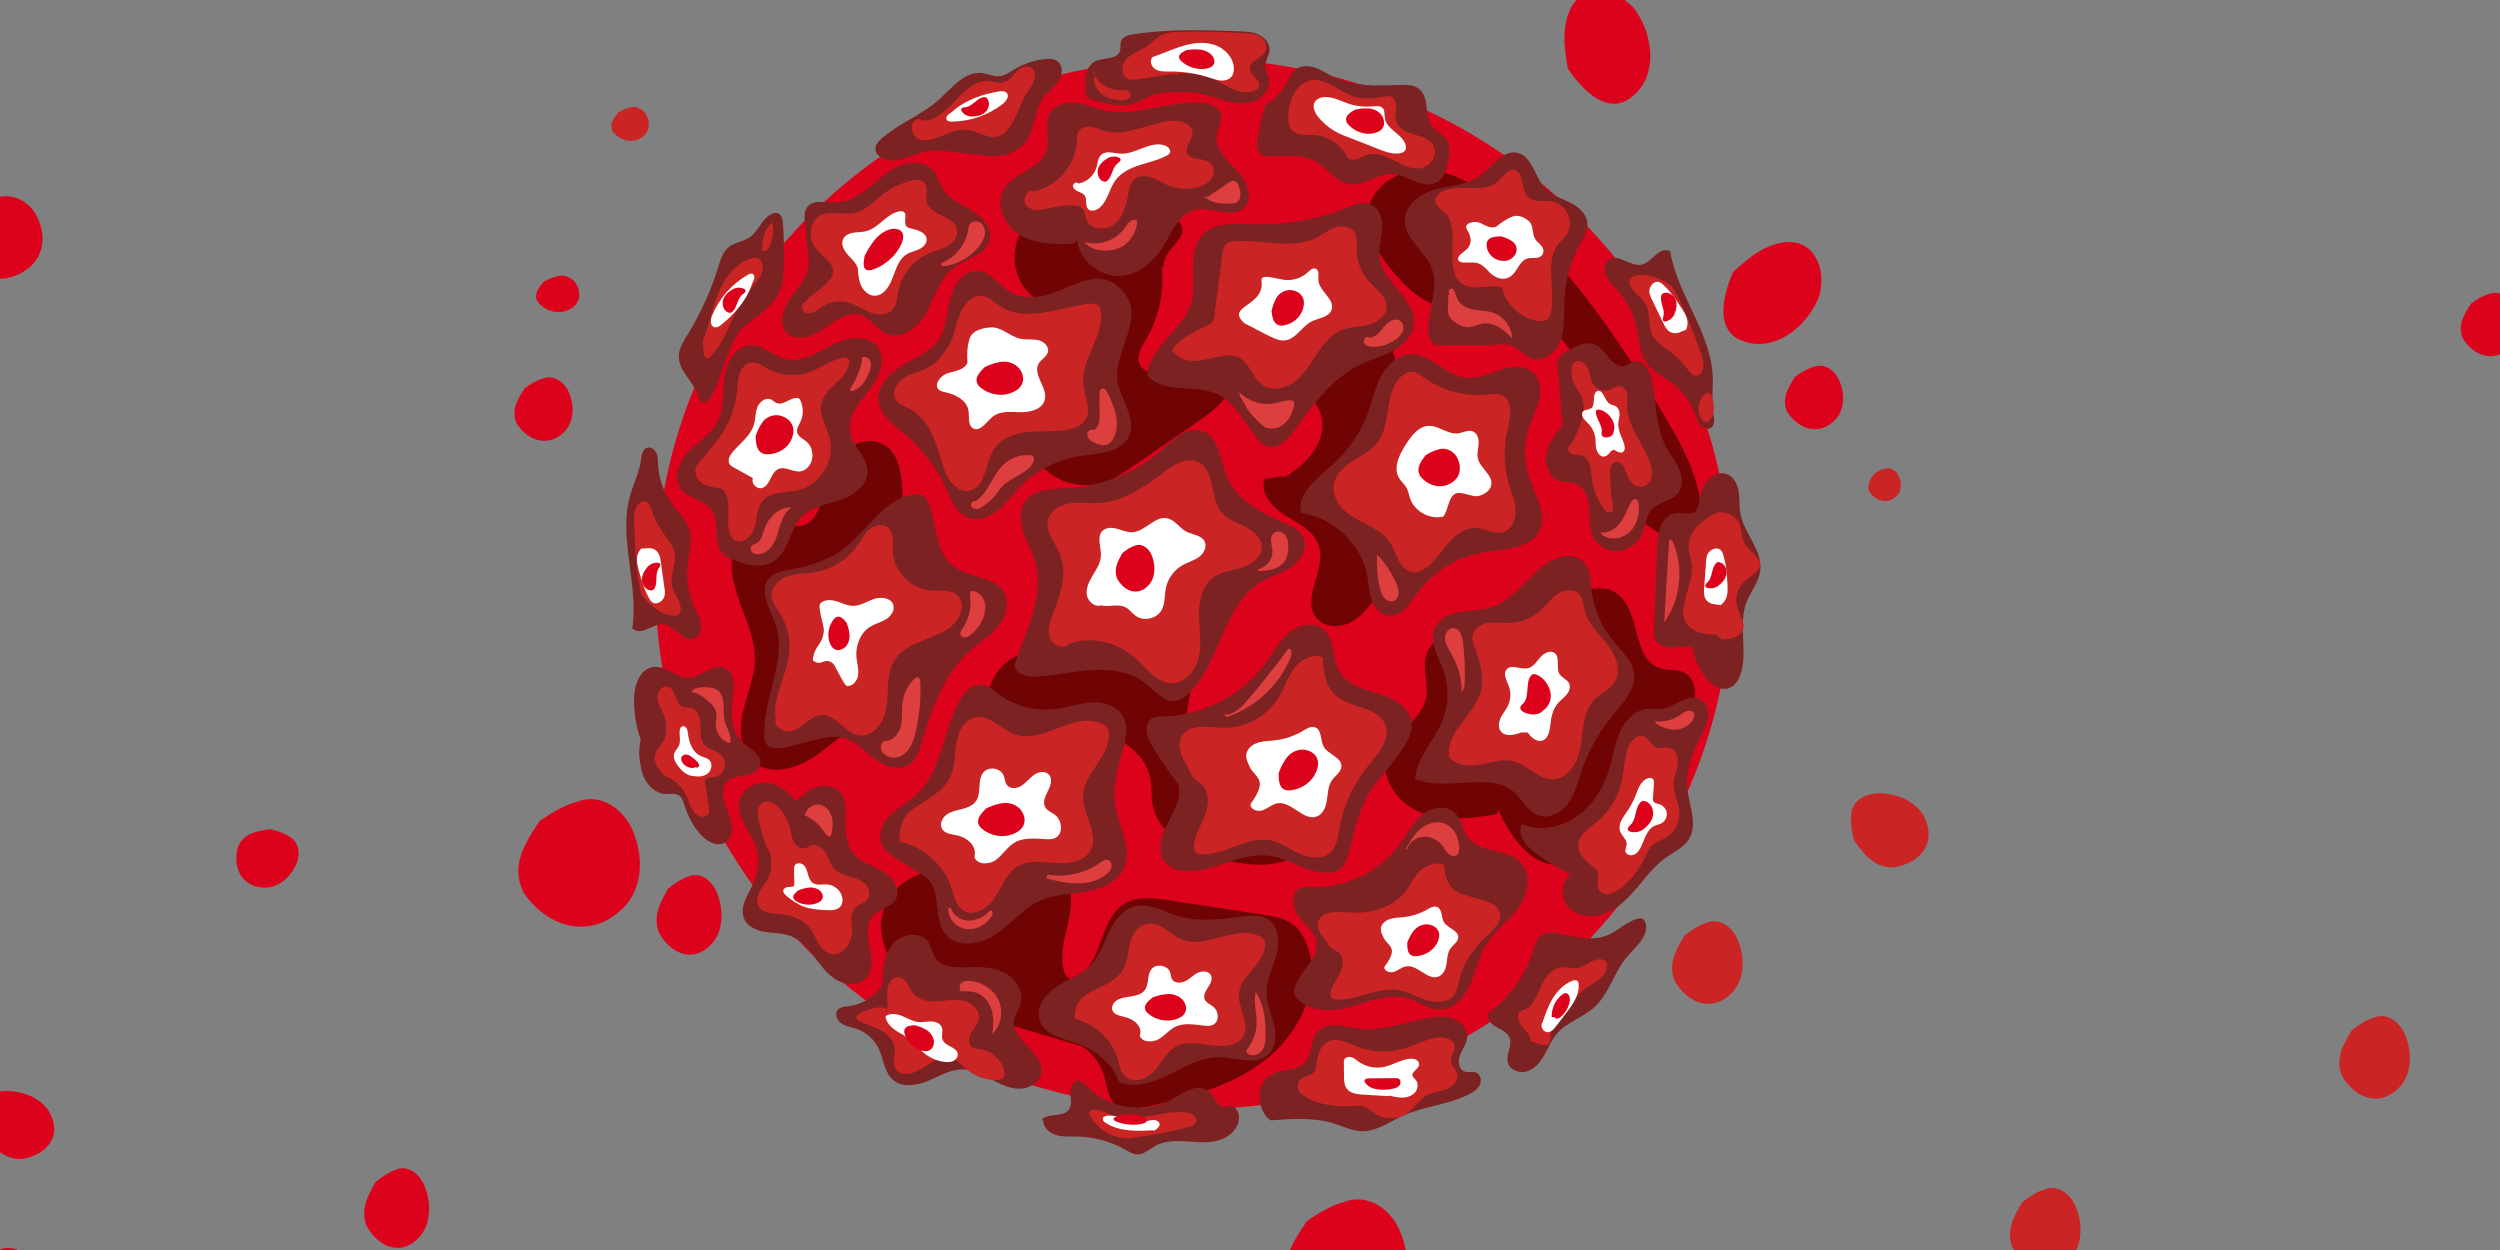 <svg width="4270" height="2135" viewBox="0 0 4270 2135" fill="none" xmlns="http://www.w3.org/2000/svg">
<rect x="0" y="0" width="4270" height="2135" fill="#808080" stroke="none"/>
<g clip-path="url(#clip0_700_4972)">
<path d="M2038.28 1894.48C2545.67 1894.48 2956.99 1492.78 2956.99 997.275C2956.99 501.765 2545.67 100.074 2038.28 100.074C1530.89 100.074 1119.57 501.765 1119.57 997.275C1119.57 1492.78 1530.89 1894.48 2038.28 1894.48Z" fill="#DD021C"/>
<path d="M2714.69 701.865C2719.17 619.176 2651.53 539.01 2569.28 529.484C2530.92 525.048 2490.81 534.03 2454.14 521.959C2422.76 511.629 2398.18 487.161 2377.15 461.672C2351.86 430.963 2328.76 392.141 2338.29 353.516C2349.23 309.17 2401.27 284.898 2446.57 290.727C2491.88 296.556 2530.92 324.851 2565.39 354.82C2682.37 456.518 2770.96 586.727 2849.1 720.591C2880.11 773.723 2910.69 832.27 2903.82 893.406C2902.45 905.651 2898.12 919.504 2886.68 924.093C2879.53 926.964 2871.44 925.355 2864.06 923.115C2817.43 909.022 2780.2 872.288 2755.93 830.03C2731.66 787.794 2718.87 740.056 2707.6 692.665" fill="#700303"/>
<path d="M1880.64 1796.7C1816.44 1777.73 1752.26 1758.77 1688.06 1739.83C1643.78 1726.76 1598.39 1713.12 1561.68 1685.11C1524.96 1657.09 1498.24 1611.14 1506.22 1565.66C1515.16 1514.84 1571.46 1477.73 1621.7 1489.61C1641.56 1494.31 1660.18 1505.42 1680.58 1505.4C1720.59 1505.38 1756.33 1462.84 1794.21 1475.71C1825.45 1486.35 1833.21 1527.58 1827.6 1560.1C1821.99 1592.61 1808.42 1625.65 1816.99 1657.51C1818.7 1663.92 1822.47 1671.06 1829.08 1671.86C1832.27 1672.25 1835.45 1671.01 1838.3 1669.54C1883.93 1645.94 1876.75 1570.12 1920.68 1543.5C1942.43 1530.32 1969.99 1533.71 1995.13 1537.54C2049.24 1545.78 2103.35 1554.03 2157.44 1562.29C2175.08 1564.99 2193.5 1567.99 2207.83 1578.6C2220.45 1587.93 2228.49 1602.29 2233.6 1617.12C2258.07 1688.46 2217.21 1769.04 2156.7 1814.06C2096.22 1859.08 2020.18 1876.56 1946.59 1892.98C1935.71 1895.4 1923.99 1897.77 1913.75 1893.37C1893.8 1884.8 1891.91 1858.16 1885.65 1837.37C1877.99 1811.97 1859.13 1790.18 1835.08 1778.95" fill="#700303"/>
<path d="M1495.34 1229.92C1456.54 1236.16 1427.24 1266.89 1395.19 1289.59C1363.13 1312.3 1316.32 1326.72 1286.64 1300.97C1263.87 1281.22 1262.04 1246.29 1268.56 1216.87C1275.11 1187.46 1288.23 1159.21 1289.2 1129.09C1290.25 1097.25 1277.66 1066.78 1266.5 1036.96C1255.34 1007.14 1245.25 975.152 1251.43 943.899C1257.6 912.646 1285.72 883.524 1317.35 887.396C1334.92 889.549 1351.51 901.228 1368.89 897.835C1393.86 892.942 1402.21 862.363 1408.28 837.656C1414.19 813.537 1423.15 789.113 1441.05 771.91C1458.95 754.707 1487.77 746.834 1509.3 759.187C1534.66 773.737 1539.79 807.599 1541.23 836.808C1544.06 894.355 1543.43 952.098 1539.34 1009.58C1538.03 1028.04 1536.47 1047.31 1543.45 1064.47C1548.3 1076.39 1556.89 1086.33 1563.17 1097.55C1578.61 1125.11 1578.81 1160.6 1563.65 1188.31C1548.51 1216.02 1518.52 1235.03 1486.99 1236.92" fill="#700303"/>
<path d="M1984.34 455.743C1988.84 498.609 1979.21 542.846 1957.31 579.971C1950.19 592.042 1941.45 605.483 1945.37 618.923C1952.19 642.369 1987.47 639.498 2007.59 625.644C2027.71 611.79 2047.61 591.107 2071.77 594.761C2099.56 598.98 2111.9 635.627 2101.72 661.855C2091.54 688.063 2067.14 705.57 2043.97 721.512C2008.48 745.958 1973.01 770.425 1937.51 794.871C1921.07 806.202 1904.33 817.685 1885.34 823.884C1849.19 835.65 1806.46 825.297 1780.71 797.307C1754.96 769.316 1748.39 724.949 1766.09 691.303C1778.51 667.706 1800.61 650.959 1817.7 630.494C1834.8 610.028 1847.11 580.972 1835.38 557.027C1822.29 530.319 1787.47 524.099 1763.85 506.026C1729.68 479.906 1723.05 425.642 1747.5 390.257C1771.94 354.872 1822.25 341.344 1862.39 356.764C1893.26 368.596 1922.09 395.542 1954.26 387.952C1965.4 385.32 1975.2 378.665 1986.17 375.381C1997.13 372.097 2011.11 373.402 2017.11 383.167C2031.71 406.83 1982.75 428.687 1988.02 455.982" fill="#700303"/>
<path d="M1865.48 1113.99C1894.6 1122.29 1925.51 1113.51 1955.76 1112.01C1986.01 1110.51 2021.88 1120.84 2031.36 1149.61C2042.93 1184.65 2010.35 1231.62 2038.17 1255.83C2044.67 1261.49 2053.26 1264.12 2061.7 1265.92C2099.39 1274.03 2139.47 1269.08 2176.03 1281.28C2212.03 1293.28 2242.43 1323.19 2251.54 1360.03C2260.66 1396.87 2246.34 1439.3 2214.77 1460.36C2181.38 1482.58 2137.41 1478.71 2098.13 1470.51C2042.25 1458.86 1979.1 1430.73 1968.81 1374.6C1966.09 1359.77 1967.55 1344.41 1964.7 1329.6C1958.48 1297.31 1931.88 1271.62 1901.34 1259.4C1870.83 1247.18 1836.86 1246.63 1804.13 1249.87C1768.76 1253.37 1727.81 1259.31 1702.39 1234.5C1669.87 1202.76 1692.36 1142.5 1732.88 1121.99C1773.4 1101.46 1821.79 1108.42 1866.59 1115.83" fill="#700303"/>
<path d="M2556.46 1390.78C2513.33 1397.45 2467.83 1403.91 2427.12 1388.14C2386.41 1372.4 2354.11 1325.97 2369.75 1285.21C2383.4 1249.61 2427.38 1230.51 2435.51 1193.25C2439.58 1174.57 2433.51 1155.28 2433.45 1136.19C2433.36 1117.07 2443.37 1094.62 2462.37 1092.78C2490.06 1090.08 2499.67 1128.01 2501.78 1155.74C2504.04 1185.21 2510.16 1215.92 2529.29 1238.43C2548.43 1260.94 2583.91 1271.75 2608.53 1255.39C2621.2 1246.95 2629.12 1232.92 2634.15 1218.55C2644.89 1187.86 2644.39 1154.59 2646.74 1122.16C2649.09 1089.73 2655.22 1055.72 2676.23 1030.92C2697.24 1006.13 2737.32 994.972 2763.07 1014.83C2803.22 1045.78 2787.45 1127.33 2836.1 1141.58C2849.7 1145.56 2865.23 1142.3 2877.62 1149.13C2894.22 1158.26 2897.39 1181.08 2893.78 1199.67C2881.17 1264.46 2816.55 1303.74 2778.69 1357.81C2761.85 1381.86 2750.15 1409.26 2732.67 1432.84C2715.18 1456.41 2689.52 1476.73 2660.18 1477.12C2611.66 1477.75 2580.32 1427.6 2559 1383.99" fill="#700303"/>
<path d="M2191.17 816.077C2232.6 794.676 2270.9 749.199 2255.09 705.332C2250.85 693.566 2243.11 683.431 2237.76 672.122C2221.16 637.063 2229.41 595.088 2245.09 559.594C2254.05 539.324 2265.86 519.424 2284.06 506.766C2302.26 494.109 2328.02 490.346 2346.54 502.525C2380.3 524.709 2369.1 576.58 2383.56 614.292C2393.7 640.695 2416.84 659.877 2430.45 684.671C2445.78 712.618 2448.05 745.915 2445.83 777.734C2439.61 866.925 2400.98 951.658 2347.74 1023.47C2335.82 1039.54 2322.53 1055.55 2304.46 1064.08C2286.37 1072.6 2262.27 1071.47 2249.11 1056.42C2220.77 1023.99 2265.84 972.755 2252.42 931.802C2244.33 907.073 2217.88 894.459 2195.76 880.779C2173.64 867.078 2151.52 842.958 2159.7 818.273C2170.71 816.468 2181.71 814.663 2192.72 812.858" fill="#700303"/>
<path d="M1595.41 589.659C1613.99 574.022 1616.99 535.853 1622.67 512.256C1628.34 488.658 1643.74 462.234 1668.03 462.603C1694 462.995 1708.9 493.313 1733.02 502.926C1743.33 507.036 1754.77 507.101 1765.88 507.101C1818.84 507.08 1879.17 437.331 1924.76 507.058C1952.7 549.794 1896.59 609.038 1910.18 658.255C1918.34 687.812 1941.26 718.129 1927.97 745.772C1914.53 773.719 1876.19 774.306 1845.5 778.808C1805.88 784.615 1768.38 804.059 1740.8 833.093C1728.23 846.338 1717.56 861.584 1703.11 872.784C1688.67 883.985 1668.79 890.618 1651.98 883.463C1633.06 875.394 1624.84 853.754 1616.29 835.029C1599.52 798.295 1574.38 765.433 1543.3 739.66C1525.32 724.741 1503.77 709.538 1500.57 686.398C1497.31 662.757 1515.31 641.269 1535.24 628.111C1555.14 614.932 1578.3 606.297 1595.41 589.659Z" fill="#7C2222"/>
<path d="M1959.77 642.271C1961.38 593.293 2019.86 565.193 2034.04 518.303C2045.89 479.112 2026.28 429.242 2054.99 400.055C2075.45 379.263 2108.9 381.982 2138.07 383.026C2193.09 384.983 2248.51 375.37 2299.68 355.035C2313.38 349.598 2328.87 343.378 2342.24 349.555C2357.12 356.427 2361.84 375.544 2360.62 391.899C2359.4 408.254 2354.14 424.501 2356.51 440.725C2362.86 484.353 2421.15 512.257 2414.56 555.841C2411.71 574.61 2396.66 589.4 2380.06 598.599C2363.47 607.777 2344.87 612.736 2327.63 620.674C2278.21 643.423 2243.53 688.748 2212.23 733.224C2200.31 750.144 2181.78 769.479 2162.6 761.737C2156.6 759.301 2151.9 754.472 2147.72 749.514C2126.17 723.959 2111.79 690.379 2082.21 674.807C2042.85 654.102 1990.57 674.35 1959.77 642.271Z" fill="#7C2222"/>
<path d="M1731.79 1137.95C1751.8 1078.71 1785.92 1017.27 1767.57 957.505C1762.33 940.411 1752.97 924.839 1747.49 907.831C1741.99 890.824 1740.9 870.858 1751.28 856.308C1766.81 834.538 1798.43 835.016 1825.14 833.603C1884.03 830.471 1941.64 806.678 1985.56 767.291C2004.98 749.87 2028.1 727.773 2052.91 735.777C2081.53 745.02 2083.45 783.646 2094.43 811.615C2110.24 851.872 2151.61 875.512 2191.45 892.346C2205.02 898.088 2220.03 904.547 2226.16 917.966C2234.3 935.735 2222.2 956.896 2206.2 968.075C2190.19 979.276 2170.64 984.256 2153.83 994.217C2087.82 1033.36 2085.47 1131.39 2030.14 1184.58C2024.01 1190.48 2016.85 1195.96 2008.46 1197.33C1988.38 1200.61 1973.25 1180.8 1957.48 1167.92C1932.27 1147.35 1897.56 1142.59 1865.09 1144.54C1832.62 1146.5 1800.69 1154.31 1768.18 1155.59C1753.17 1156.18 1733.51 1151.13 1732.79 1136.13" fill="#7C2222"/>
<path d="M2220.72 876.194C2276.42 882.915 2325.14 928.696 2335.3 983.872C2337.82 997.596 2338.21 1011.82 2342.97 1024.93C2347.72 1038.05 2358.31 1050.38 2372.2 1051.71C2393.45 1053.77 2407.59 1031.46 2420.01 1014.08C2446.72 976.782 2488.69 950.771 2533.97 943.485C2569.51 937.765 2614.64 938.156 2629.75 905.468C2642.85 877.151 2622.21 845.942 2611.96 816.472C2602.11 788.112 2602.11 756.446 2611.96 728.085C2617.25 712.926 2625.23 698.703 2628.97 683.109C2632.71 667.515 2631.36 649.333 2620.1 637.893C2605.76 623.365 2581.8 625.279 2562.38 631.564C2542.95 637.85 2523.53 647.572 2503.26 645.223C2468.77 641.243 2443.34 603.552 2408.66 605.314C2387.06 606.423 2369.14 623.322 2358.96 642.395C2348.78 661.469 2344.45 683.044 2337.15 703.401C2324.86 737.677 2303.8 768.777 2276.58 792.962C2250.24 816.342 2214.4 842.549 2222.09 876.912" fill="#7C2222"/>
<path d="M2416.91 1330.88C2419.15 1294.3 2448.9 1266 2463.06 1232.21C2474.58 1204.69 2475.35 1172.83 2465.19 1144.78C2456.53 1120.87 2440.16 1095.28 2450.88 1072.22C2458.19 1056.48 2476.08 1048.49 2493.16 1045.47C2510.25 1042.45 2528 1043.03 2544.61 1038.03C2578.63 1027.79 2601.29 996.797 2627.65 972.96C2649.49 953.212 2686.42 938.88 2705.75 961.064C2716.04 972.851 2716.15 990.011 2717.89 1005.56C2721.56 1038.68 2735.18 1070.63 2756.53 1096.21C2770.17 1112.57 2787.68 1127.94 2790.81 1149.02C2795.03 1177.4 2771.8 1201.39 2753.45 1223.46C2730.68 1250.82 2713.02 1282.4 2701.6 1316.13C2695.03 1335.51 2690.29 1356.09 2678.15 1372.55C2666.02 1389.01 2643.53 1400.26 2624.8 1391.99C2609.17 1385.1 2601.49 1367.63 2589.18 1355.78C2546.83 1314.98 2473.32 1353.13 2418.82 1331.05" fill="#7C2222"/>
<path d="M2669.37 725.748C2657.52 740.298 2645.28 755.587 2641.4 773.965C2637.53 792.321 2644.99 814.548 2662.63 821.007C2672.14 824.487 2682.99 822.965 2692.3 826.945C2707.82 833.6 2713.46 852.717 2714.39 869.594C2715.33 886.471 2713.7 904.414 2721.87 919.203C2730.44 934.688 2749.34 943.322 2766.85 940.799C2784.36 938.277 2799.67 925.293 2806.17 908.85C2811.26 895.975 2811.7 880.729 2820.85 870.333C2832.62 856.958 2854.72 856.458 2865.89 842.604C2874.99 831.338 2873.75 814.635 2868 801.325C2862.26 788.015 2852.78 776.705 2845.91 763.96C2827.12 729.032 2829.53 686.97 2821.14 648.214C2817.68 632.294 2806.06 613.089 2790.43 617.613C2785.25 619.114 2781.1 623.094 2775.94 624.638C2765.87 627.618 2755.61 620.484 2748.84 612.459C2742.08 604.433 2736.51 594.777 2727.25 589.862C2710.33 580.901 2690.03 591.428 2673.88 601.715C2669.2 604.694 2664.28 607.935 2661.93 612.959C2659.78 617.57 2660.15 622.898 2660.59 627.966C2662.85 655.347 2665.13 682.729 2667.39 710.089" fill="#7C2222"/>
<path d="M2011.83 1338.27C1993.74 1315.87 1984.41 1300.25 1968.95 1275.96C1959.18 1260.65 1951.59 1236.92 1966.99 1227.31C1972.77 1223.7 1980.02 1223.74 1986.82 1223.59C2056.01 1222 2123.6 1186.18 2163.73 1129.81C2175.95 1112.65 2186.04 1093.4 2202.4 1080.11C2218.75 1066.82 2244.22 1061.38 2260.47 1074.8C2280.67 1091.51 2274.65 1124.5 2287.83 1147.18C2300.94 1169.78 2329.37 1177.07 2354.35 1184.77C2379.32 1192.46 2407.14 1206.86 2410.88 1232.72C2412.9 1246.68 2407.03 1260.6 2399.79 1272.72C2380.52 1304.97 2350.94 1330.37 2333.39 1363.6C2316.97 1394.71 2312.21 1430.48 2301.2 1463.89C2299 1470.57 2296.39 1477.39 2291.37 1482.31C2284.41 1489.09 2274.02 1491.01 2264.32 1490.68C2230.1 1489.6 2200.37 1465.69 2166.4 1461.54C2120.19 1455.91 2076.8 1487.46 2030.26 1488.03C2015.55 1488.2 1999.68 1484.57 1990.22 1473.33C1974.75 1454.99 1983.3 1427.05 1994.52 1405.84C2005.72 1384.72 2019.42 1361.04 2011.83 1338.27Z" fill="#7C2222"/>
<path d="M1911.29 1848.3C1902.14 1819.96 1875.36 1796.54 1847.79 1785.23C1820.8 1774.16 1784.24 1770.13 1775.52 1742.27C1768.66 1720.37 1785.52 1697.86 1804.72 1685.27C1823.93 1672.68 1846.7 1665.02 1862.64 1648.54C1877.56 1633.1 1884.54 1611.93 1893.79 1592.56C1903.03 1573.18 1916.8 1553.65 1937.54 1548.12C1962.12 1541.58 1986.54 1556.65 2010.84 1564.22C2046.29 1575.29 2084.5 1570.35 2121.32 1565.59C2136.31 1563.65 2152.7 1562.06 2165.47 1570.13C2184.39 1582.12 2186.11 1609.41 2180.24 1631.03C2174.37 1652.65 2163.03 1673.33 2163.3 1695.73C2163.49 1714.07 2171.47 1731.29 2175.76 1749.1C2180.04 1766.92 2179.72 1788.08 2166.47 1800.73C2145.55 1820.74 2111.71 1806.08 2082.76 1805.61C2052.57 1805.08 2025.1 1821.37 1998.07 1834.79C1971.06 1848.26 1939.39 1859.35 1911.29 1848.3Z" fill="#7C2222"/>
<path d="M2209.9 1696.85C2209.92 1665.99 2253.77 1639.74 2248.46 1609.36C2245.28 1591.16 2228.58 1579 2217.55 1564.14C2206.53 1549.31 2204.09 1523.08 2221.4 1516.56C2226.6 1514.6 2232.34 1515.08 2237.89 1515.32C2297.59 1517.99 2357.79 1488.65 2392.5 1440C2404.22 1423.58 2413.45 1404.88 2428.93 1391.94C2444.42 1379 2469.27 1373.93 2484.15 1387.57C2496.2 1398.61 2497.37 1417.38 2507.2 1430.43C2528.06 1458.1 2576.28 1448.55 2599.01 1474.67C2617.75 1496.22 2608.66 1530.65 2591.28 1553.36C2573.93 1576.06 2549.64 1593.33 2535.43 1618.12C2523.91 1638.26 2519.95 1661.82 2510.44 1682.98C2500.94 1704.14 2482.61 1724.39 2459.4 1724.56C2440.28 1724.71 2423.95 1711.38 2405.7 1705.75C2372.36 1695.42 2337.37 1711.32 2303.7 1720.45C2269.97 1729.59 2226.1 1727.78 2209.9 1696.85Z" fill="#7C2222"/>
<path d="M1305.48 1252.04C1304.37 1189.05 1345.02 1125.76 1324.43 1066.22C1315.16 1039.46 1295 1007.62 1314.23 986.854C1322.75 977.655 1336.13 975.284 1348.46 973.022C1379.52 967.324 1410.86 958.777 1436.65 940.529C1479.36 910.299 1506.59 854.274 1558.05 844.726C1563.14 843.791 1568.53 843.378 1573.38 845.205C1582.56 848.685 1587.04 858.928 1589.7 868.389C1599.61 903.752 1600.01 946.663 1629.67 968.303C1656.14 987.615 1699.44 983.614 1715.1 1012.39C1725.08 1030.7 1717.6 1054.23 1704.31 1070.33C1691.02 1086.4 1672.8 1097.51 1657.18 1111.34C1611.58 1151.75 1590.72 1212.56 1573.21 1270.94C1569.54 1283.2 1565.4 1296.27 1555.33 1304.21C1538.67 1317.33 1513.73 1310.24 1496.39 1298.01C1479.06 1285.79 1464.53 1268.94 1444.7 1261.39C1398.63 1243.88 1299.92 1313.61 1305.48 1252.04Z" fill="#7C2222"/>
<path d="M1585.32 1500.9C1568.31 1490.24 1551.3 1479.59 1534.32 1468.93C1522.81 1461.71 1510.57 1453.66 1505.65 1441.01C1498.95 1423.8 1508.39 1404.18 1521.59 1391.29C1534.79 1378.41 1551.58 1369.73 1565.18 1357.25C1608.94 1317.08 1610.15 1248.92 1638.97 1197.01C1646.89 1182.74 1659.92 1168.23 1676.18 1169.56C1687.43 1170.47 1696.43 1178.76 1705.46 1185.52C1732.71 1205.94 1767.98 1215.32 1801.78 1211.12C1822.18 1208.58 1841.86 1201.33 1862.35 1199.83C1882.86 1198.33 1905.87 1204.18 1916.88 1221.54C1929.32 1241.13 1922.05 1266.67 1915.48 1288.92C1907.07 1317.41 1900.33 1347.36 1905.24 1376.67C1911.35 1412.97 1934.8 1450.49 1919.07 1483.76C1907.85 1507.53 1880.23 1518.76 1854.33 1523.15C1828.4 1527.54 1801.22 1527.43 1777.16 1538.03C1747.93 1550.9 1727.44 1577.67 1701.06 1595.7C1674.68 1613.71 1633.82 1620.13 1614.31 1594.83C1592.06 1566 1609.91 1511.93 1576.97 1496.4" fill="#7C2222"/>
<path d="M1237.84 949.824C1264.96 962.503 1298.45 974.791 1323.03 957.675C1347.19 940.841 1348.54 904.651 1368.85 883.338C1385.49 865.895 1411.2 861.806 1434.08 854.26C1456.96 846.713 1481.34 830.336 1481.68 806.238C1482.05 781.249 1456.39 763.067 1451.82 738.491C1446.86 711.936 1467.27 688.23 1484.01 667.025C1500.78 645.82 1515.26 615.285 1499.52 593.318C1482.99 570.243 1447 576.093 1421.7 588.969C1396.41 601.822 1369.77 619.83 1342.19 613.175C1320.9 608.042 1303.5 588.642 1281.62 589.665C1255.78 590.861 1240.43 619.765 1237.21 645.428C1233.99 671.092 1237.1 698.626 1224.92 721.462C1214.02 741.884 1192.95 754.455 1176.7 770.962C1160.46 787.469 1148.86 814.068 1161.85 833.25C1174.46 851.889 1203.5 853.237 1216.26 871.767C1224.79 884.142 1223.57 900.454 1224.35 915.461C1225.14 930.467 1230.33 947.823 1244.54 952.803" fill="#7C2222"/>
<path d="M1359.31 1368.3C1371.31 1359.56 1382.21 1347.23 1396.65 1343.72C1411.07 1340.2 1428.18 1343.4 1437.06 1355.29C1444.32 1365.06 1444.65 1378.17 1444.36 1390.33C1443.82 1414.39 1443.02 1441.09 1458.85 1459.21C1471.51 1473.72 1491.6 1478.72 1508.24 1488.42C1524.88 1498.12 1539.32 1518.87 1529.97 1535.7C1521.96 1550.12 1501.61 1552.38 1490.62 1564.67C1466.31 1591.92 1504.15 1641.81 1480.45 1669.59C1468.53 1683.55 1445.89 1683.33 1429.86 1674.37C1413.83 1665.41 1402.74 1649.93 1391.67 1635.29C1380.6 1620.65 1368.24 1605.78 1351.17 1599.03C1337.56 1593.66 1322.46 1594.07 1308 1591.9C1293.54 1589.7 1278.1 1583.68 1271.61 1570.56C1260.78 1548.66 1280.49 1525.02 1289.6 1502.36C1297.15 1483.61 1297.23 1462.02 1289.88 1443.2C1279.71 1417.13 1255.5 1392.7 1263.28 1365.82C1268.81 1346.73 1290.51 1335.33 1310.28 1337.35C1330.05 1339.37 1347.39 1352.36 1359.31 1368.3Z" fill="#7C2222"/>
<path d="M1094.35 1263.39C1089.98 1283.4 1091.61 1296.5 1096.11 1316.46C1100.61 1336.43 1116.66 1355.37 1137.13 1356.2C1144.76 1356.5 1153.14 1354.48 1159.53 1358.63C1165.25 1362.35 1167.21 1369.61 1169.21 1376.14C1174.41 1392.93 1182.85 1408.72 1193.92 1422.35C1205.03 1436.03 1224.39 1448.15 1239.22 1438.64C1254.96 1428.55 1250.53 1404.63 1243.35 1387.36C1236.15 1370.09 1228.95 1347.8 1242.35 1334.75C1250.22 1327.1 1262.19 1326.2 1272.99 1324.22C1283.78 1322.22 1295.9 1317.09 1298.46 1306.41C1302.57 1289.32 1280.74 1279.27 1267.86 1267.31C1248.92 1249.71 1247.64 1220.27 1251.33 1194.67C1254.18 1174.92 1256.01 1148.91 1237.67 1141.08C1217.77 1132.57 1198.29 1156.43 1176.67 1157.37C1155.25 1158.3 1137.2 1136.58 1115.93 1139.19C1092.68 1142.04 1083.17 1170.79 1082.93 1194.21C1082.69 1217.7 1086.59 1241.21 1094.35 1263.39Z" fill="#7C2222"/>
<path d="M1506.75 1683.18C1507.44 1658.93 1508.77 1632.83 1523.71 1613.72C1538.65 1594.6 1572.58 1589.08 1585.8 1609.43C1591.11 1617.61 1592.02 1628.05 1597.44 1636.14C1608.12 1652.06 1630.8 1652.76 1649.96 1652.06C1671.89 1651.28 1694.79 1651.1 1714.51 1660.72C1734.24 1670.33 1749.46 1692.82 1743.46 1713.94C1740.68 1723.72 1733.78 1732.14 1732.17 1742.21C1726.58 1777.4 1785.65 1798.78 1778.39 1833.66C1774.95 1850.19 1756.47 1860.02 1739.57 1859.52C1722.69 1859.02 1707.12 1850.84 1692.2 1842.88C1677.3 1834.92 1661.64 1826.83 1644.76 1826.55C1623.73 1826.2 1604.75 1837.9 1585.35 1846.06C1565.97 1854.19 1541.55 1858.22 1525.52 1844.62C1510.31 1831.75 1509.34 1809.02 1500.79 1791.03C1493.22 1775.14 1478.95 1762.54 1462.25 1757.02C1453.79 1754.21 1444.55 1753.06 1437.15 1748.08C1429.76 1743.1 1425.15 1732.2 1430.63 1725.16C1435.02 1719.5 1443.24 1719.18 1450.35 1718.33C1472.32 1715.72 1492.87 1703 1504.99 1684.51" fill="#7C2222"/>
<path d="M2696.68 1500.36C2670.47 1488.53 2645.53 1473.92 2622.39 1456.87C2606.44 1445.1 2589.79 1424.87 2599.81 1407.78C2631.11 1420.57 2668.49 1412.87 2695.7 1392.79C2722.91 1372.72 2740.66 1341.77 2749.94 1309.26C2755.77 1288.86 2758.62 1267.41 2767.69 1248.23C2776.74 1229.03 2794.07 1211.76 2815.28 1210.74C2822.06 1210.41 2828.87 1211.76 2835.65 1211.15C2859.95 1208.95 2883.07 1182.53 2904.36 1194.45C2914.97 1200.38 2918.97 1214.19 2917.28 1226.22C2915.58 1238.27 2909.38 1249.1 2903.77 1259.91C2890 1286.49 2879.07 1315.89 2881.85 1345.69C2884.63 1375.44 2900.36 1407.65 2884.78 1433.14C2875.78 1447.86 2858.82 1455.21 2844.75 1465.22C2825.93 1478.59 2811.8 1497.32 2796.96 1515C2782.13 1532.68 2765.69 1550.04 2744.48 1559.13C2723.28 1568.2 2696.14 1567.02 2679.87 1550.65C2663.6 1534.27 2665.54 1501.69 2686.46 1491.92" fill="#7C2222"/>
<path d="M2892.74 1105.48C2881.63 1102.55 2869.95 1105.39 2858.47 1106C2847 1106.61 2833.8 1103.94 2828.04 1094.02C2824.41 1087.76 2824.6 1080.08 2824.91 1072.84C2826.87 1026.71 2828.82 980.578 2830.76 934.427C2831.28 922.161 2831.87 909.569 2836.7 898.281C2841.52 886.993 2851.59 877.076 2863.84 876.097C2874.32 875.249 2886.33 880.512 2894.59 874.009C2899.85 869.877 2901.14 862.57 2902.31 855.98C2904.53 843.54 2907.88 830.816 2915.9 821.073C2923.93 811.308 2937.7 805.305 2949.53 809.72C2961.29 814.092 2967.67 827.054 2969.65 839.429C2971.62 851.804 2970.36 864.57 2972.58 876.924C2978.74 911.417 3011.08 940.213 3006.47 974.945C3003.88 994.389 2990.02 1010.27 2983.06 1028.58C2968.86 1065.92 2984.5 1108.79 2974.23 1147.41C2971.04 1159.42 2964.14 1171.84 2952.29 1175.51C2937.41 1180.12 2922.23 1169.01 2912.73 1156.68C2900.07 1140.24 2892.02 1120.27 2889.76 1099.63" fill="#7C2222"/>
<path d="M2454.91 590.125C2488.49 587.972 2519.48 590.755 2553.06 588.624C2563.96 587.928 2575.33 587.319 2585.32 591.995C2596.32 597.15 2604.32 608.22 2615.68 612.439C2636.08 620.029 2658.11 601.695 2665.63 580.229C2673.18 558.763 2670.94 535.079 2672.05 512.221C2673.7 477.793 2683.32 443.799 2699.82 414.069C2705.11 404.521 2711.31 394.712 2711.35 383.642C2711.39 366.548 2696.84 353.499 2682.25 346.191C2667.66 338.883 2651.21 334.338 2639.75 322.311C2621.59 303.259 2617.31 267.395 2592.43 261.088C2567.18 254.694 2548.95 284.99 2527.49 300.475C2505.71 316.156 2477.7 316.765 2452.17 323.551C2426.64 330.336 2399.34 349.301 2399.34 377.183C2399.34 409.067 2433.81 428.053 2445.25 457.544C2458.06 490.624 2439.4 527.554 2439.6 563.309C2439.64 574.77 2444.14 588.842 2454.91 590.125Z" fill="#7C2222"/>
<path d="M1834.31 416.185C1803.08 417.555 1770.02 417.707 1742.92 402.135C1715.8 386.585 1698.49 349.699 1714.61 322.905C1731.62 294.675 1776.4 289.433 1787.01 258.246C1794.19 237.106 1782.07 211.529 1793.75 192.521C1802.39 178.471 1821.13 173.991 1837.51 175.905C1853.89 177.819 1869.24 184.713 1885.36 188.193C1939.71 199.937 1995.25 172.229 2050.76 175.492C2064.41 176.296 2080.33 180.951 2084.58 193.956C2088.62 206.331 2079.77 218.967 2078.2 231.886C2075.35 255.484 2096.23 274.209 2112.61 291.434C2128.99 308.659 2142.19 337.389 2125.57 354.397C2105.48 374.971 2070.46 352.157 2042.36 358.181C2014.04 364.249 2001.58 396.35 1986.51 421.078C1972.07 444.763 1949.89 465.424 1922.63 470.448C1884.81 477.429 1844.21 448.003 1839.1 409.878" fill="#7C2222"/>
<path d="M2161.39 179.147C2155.5 197.959 2151.04 217.25 2148.06 236.737C2146.63 246.089 2146.21 257.268 2153.59 263.206C2158.39 267.077 2165.07 267.381 2171.22 267.294C2196.5 266.925 2223.44 262.966 2245.71 274.906C2267.09 286.368 2281.58 311.357 2305.61 314.62C2330.42 317.991 2352.76 296.068 2377.79 296.916C2391.6 297.395 2404.09 304.724 2416.92 309.878C2429.75 315.033 2445.34 317.773 2456.65 309.835C2466.55 302.897 2470.03 290.065 2472.75 278.277C2475.81 264.945 2478.53 249.852 2470.94 238.455C2464.7 229.104 2452.98 224.797 2446.08 215.924C2432.23 198.09 2441.86 167.924 2424.97 152.918C2415.59 144.61 2401.72 144.61 2389.21 145.088C2351.41 146.589 2311.79 148.068 2277.81 131.473C2266.77 126.08 2256.54 118.859 2244.82 115.162C2233.1 111.465 2218.9 112.052 2210.26 120.795C2205.91 125.188 2203.5 131.104 2200.61 136.563C2191.84 153.135 2178.12 170.795 2161.39 179.147Z" fill="#7C2222"/>
<path d="M1381.14 447.424C1378.99 424.718 1376.85 402.035 1374.7 379.329C1373.92 370.912 1373.29 361.756 1377.96 354.731C1387.99 339.637 1410.85 346.293 1428.96 345.923C1450.19 345.488 1469.18 332.939 1485.56 319.389C1501.91 305.84 1517.53 290.529 1537.27 282.677C1557 274.826 1582.66 276.697 1595.58 293.574C1602.11 302.077 1604.48 313.039 1610.02 322.195C1620.85 340.029 1641.71 348.424 1659.52 359.276C1677.34 370.107 1694.67 388.659 1690.38 409.081C1684.75 435.919 1649.54 441.661 1627.73 458.298C1604.65 475.893 1596.87 506.472 1583.32 532.135C1569.77 557.799 1540.78 581.875 1514.15 570.326C1497.82 563.236 1488.36 544.684 1471.59 538.638C1449.58 530.678 1427.14 547.207 1408.04 560.713C1388.93 574.219 1360.63 584.876 1344.12 568.282C1326.27 550.361 1340.47 520.087 1356.26 500.339C1372.05 480.569 1377.81 472.37 1381.6 450.621" fill="#7C2222"/>
<path d="M1687.26 266.513C1664.68 263.881 1642.11 261.271 1619.51 258.64C1608.77 257.4 1597.91 256.138 1587.19 257.53C1566.07 260.249 1547.04 272.928 1525.79 274.407C1511.03 275.43 1492.52 265.425 1495.61 250.941C1496.8 245.308 1501.04 240.893 1505.33 237.065C1534.84 210.64 1573.99 196.851 1603.44 170.362C1625.84 150.222 1647.78 120.905 1677.67 124.776C1687.84 126.081 1697.61 131.431 1707.79 130.213C1716.1 129.213 1723.19 124.015 1730.32 119.643C1746.22 109.857 1764.2 103.484 1782.71 101.048C1791.26 99.917 1800.87 99.939 1807.33 105.615C1816.75 113.902 1814.25 129.691 1806.98 139.913C1799.72 150.135 1788.89 157.399 1781.56 167.578C1764.27 191.48 1768.47 227.843 1746.78 247.852C1729.45 263.794 1710.72 268.731 1687.26 266.513Z" fill="#7C2222"/>
<path d="M1855.17 162.03C1852.1 140.717 1852.06 113.313 1871.63 104.288C1885.77 97.763 1907.89 102.113 1912.78 87.345C1914.59 81.908 1912.81 75.731 1914.85 70.403C1917.89 62.4 1927.72 59.746 1936.21 58.441C1995.54 49.22 2056 51.308 2116 53.439C2127.64 53.852 2139.67 54.352 2150.19 59.333C2160.72 64.313 2169.44 75.035 2168.37 86.628C2167.46 96.501 2159.81 105.288 2160.89 115.14C2161.5 120.686 2164.83 125.536 2166.53 130.865C2171.53 146.524 2160.94 164.053 2146.17 171.274C2131.4 178.494 2113.87 177.407 2097.89 173.536C2081.9 169.664 2066.61 163.183 2050.5 159.943C2029.05 155.615 2006.91 157.159 1985.1 158.703C1942.45 161.726 1951.3 198.351 1857.15 167.772" fill="#7C2222"/>
<path d="M1195.12 684.77C1190.97 656.149 1158.28 636.075 1159.46 607.171C1159.98 594.208 1167.46 582.747 1174.27 571.698C1196.52 535.661 1214.18 496.796 1226.7 456.343C1230.62 443.664 1234.62 429.94 1245.06 421.763C1255.37 413.65 1269.85 412.78 1280.62 405.299C1295.84 394.729 1301.35 372.698 1318.33 365.281C1321.64 363.846 1325.46 363.063 1328.81 364.368C1335.3 366.847 1336.86 375.133 1337.36 382.049C1339.28 408.735 1339.58 435.551 1338.23 462.259C1337.69 473.09 1336.84 484.073 1333.14 494.251C1322.72 522.981 1292.99 538.901 1269.81 558.823C1236.21 587.771 1221.96 709.933 1195.12 684.77Z" fill="#7C2222"/>
<path d="M1079.84 1073.98C1091.52 998.664 1055.63 920.086 1076.18 846.684C1081.9 826.24 1091.91 806.883 1094.76 785.852C1095.87 777.653 1097.21 767.431 1105.04 764.778C1111.37 762.646 1118.29 767.475 1121.07 773.564C1123.86 779.654 1123.68 786.57 1124.01 793.247C1125.21 818.236 1134.12 842.812 1149.24 862.756C1158.65 875.196 1170.64 886.223 1176.03 900.86C1183.64 921.543 1176.53 944.314 1174.42 966.258C1172.05 990.899 1176.27 1016.13 1186.54 1038.64C1190.71 1047.79 1195.93 1056.75 1197.02 1066.76C1198.11 1076.74 1193.52 1088.33 1183.88 1091.25C1165.22 1096.92 1152.83 1068.26 1133.45 1066.15C1116.33 1064.3 1099.56 1084.01 1084.32 1076.05" fill="#7C2222"/>
<path d="M1781.86 1915.09C1782.54 1926.57 1792.95 1935.47 1803.98 1938.73C1815.01 1941.99 1826.77 1941.04 1838.28 1941.17C1867.88 1941.51 1897.37 1949.54 1923.08 1964.22C1928.86 1967.53 1934.73 1971.24 1941.39 1971.7C1953.24 1972.51 1962.85 1962.98 1973.23 1957.24C1989.58 1948.19 2009.33 1948.28 2027.99 1949.52C2046.65 1950.76 2065.88 1952.82 2083.67 1947.04C2101.46 1941.27 2117.49 1925.01 2116.07 1906.37C2115.49 1898.67 2110.68 1890.32 2103 1889.51C2098.81 1889.08 2094.65 1890.95 2090.45 1890.64C2078.32 1889.75 2074.93 1873.55 2066.16 1865.13C2057.74 1857.04 2044.22 1856.76 2033.19 1860.59C2022.16 1864.41 2012.68 1871.64 2002.48 1877.31C1956.03 1903.19 1892.61 1893.47 1856.02 1854.89C1852.11 1850.78 1847.83 1846.04 1842.17 1845.78C1832.62 1845.36 1827.77 1857.43 1828.23 1866.98C1828.69 1876.53 1831.3 1887.05 1825.88 1894.93C1816.42 1908.65 1793.08 1900.8 1779.95 1911.04" fill="#7C2222"/>
<path d="M2170.47 1913.55C2157.42 1906.22 2150.44 1885.02 2150.87 1870.05C2151.31 1855.09 2160.57 1840.71 2174.04 1834.15C2191.7 1825.53 2215.49 1829.27 2228.84 1814.88C2241.89 1800.81 2237.56 1776.6 2250.22 1762.18C2266.64 1743.43 2296.57 1753.72 2321.25 1757.07C2362.38 1762.64 2402.53 1744.04 2443.57 1737.82C2457.03 1735.78 2471.23 1735.17 2483.8 1740.41C2496.37 1745.65 2506.75 1758.07 2505.9 1771.64C2505.2 1782.56 2497.81 1791.71 2493.81 1801.89C2489.78 1812.05 2491.07 1826.58 2501.4 1830.19C2507.83 1832.43 2515.32 1829.36 2521.56 1832.06C2528.91 1835.26 2530.93 1845.52 2527.54 1852.81C2524.17 1860.09 2517.06 1864.86 2509.94 1868.57C2474.67 1887.1 2432.8 1888.97 2396.52 1905.44C2373.12 1916.07 2350.79 1933.04 2325.1 1932.1C2309.4 1931.54 2294.87 1924.21 2279.89 1919.42C2244.87 1908.2 2207.11 1910.81 2170.47 1913.55Z" fill="#7C2222"/>
<path d="M2546.92 1726.97C2580.85 1700.33 2606.47 1663.25 2619.41 1622.1C2622.22 1613.2 2624.89 1603.42 2632.33 1597.81C2641.38 1591 2654.03 1592.78 2665.1 1595.11C2692.03 1600.79 2720.91 1607.68 2746.27 1597C2764.39 1589.37 2778.72 1573.34 2797.9 1569.01C2800.19 1568.49 2802.62 1568.16 2804.8 1569.01C2808.06 1570.27 2809.89 1573.8 2810.71 1577.19C2816.19 1599.5 2793.44 1617.21 2778.57 1634.74C2756.45 1660.79 2748.4 1697.42 2723.11 1720.38C2703.69 1738.02 2676.09 1745.57 2659.08 1765.53C2650.12 1776.04 2644.88 1789.13 2638.14 1801.2C2631.39 1813.25 2622.26 1825.04 2609.21 1829.56C2596.16 1834.11 2578.87 1828.26 2575.37 1814.88C2571.69 1800.87 2583.79 1785.61 2578.2 1772.25C2571.91 1757.27 2547.99 1755.94 2542.57 1740.63C2540.18 1733.84 2541.09 1731.17 2546.92 1726.97Z" fill="#7C2222"/>
<path d="M1825.38 1099.71C1816.38 1110 1797.63 1102.13 1793.06 1089.25C1788.49 1076.38 1793.26 1062.24 1798.11 1049.45C1810.5 1016.68 1823.58 980.225 1810.66 947.667C1802.41 926.897 1783.82 906.953 1790.5 885.618C1795.19 870.611 1811.37 861.955 1826.95 859.737C1842.52 857.519 1858.37 860.085 1874.1 859.411C1915.88 857.606 1953.02 833.247 1986.21 807.801C2003.7 794.382 2025.9 779.658 2046 788.727C2076.1 802.342 2065.64 850.341 2086.91 875.613C2097.07 887.662 2112.99 892.73 2127.06 899.842C2141.13 906.953 2155.24 919.068 2155.07 934.814C2154.9 952.082 2137.69 964.24 2121.18 969.372C2104.68 974.505 2086.47 976.027 2072.49 986.184C2053.37 1000.06 2047.67 1026.14 2047.87 1049.76C2048.07 1073.37 2052.63 1097.28 2047.98 1120.44C2043.32 1143.6 2025.53 1166.74 2001.91 1166.94C1975.16 1167.16 1957.76 1140.27 1937.67 1122.64C1908.09 1096.73 1861.98 1085.47 1825.38 1099.71Z" fill="#CA2424"/>
<path d="M2279.27 843.382C2282.9 864.783 2302.76 879.29 2321.96 889.381C2341.17 899.472 2362.5 908.498 2374.38 926.68C2380.77 936.445 2383.77 948.037 2389.43 958.237C2395.08 968.438 2404.87 977.833 2416.53 977.507C2421.57 977.376 2426.4 975.397 2430.8 972.896C2448.11 963.022 2459.13 945.34 2471.88 930.008C2484.62 914.696 2502.07 900.342 2521.94 901.756C2537.04 902.822 2551.54 912.957 2566.2 909.216C2580.84 905.475 2588.84 888.815 2588.69 873.7C2588.52 858.585 2582.34 844.296 2577.97 829.833C2568.64 798.884 2567.57 765.5 2574.86 734.03C2579.75 712.868 2585.02 684.095 2565.25 675.112C2557.46 671.589 2548.48 673.068 2539.97 673.938C2502.44 677.744 2463.66 667.457 2432.95 645.534C2426.4 640.858 2419.62 635.464 2411.59 635.095C2403.78 634.747 2396.52 639.357 2391.15 645.034C2363.72 674.134 2376.82 725.2 2352.17 756.692C2339.8 772.503 2320.16 780.376 2303.72 791.881C2287.28 803.386 2272.73 823.113 2278.88 842.23" fill="#CA2424"/>
<path d="M1608.84 606.946C1624.89 587.111 1627.28 577.411 1632.66 556.684C1639.05 531.978 1654.43 501.095 1679.52 505.814C1690.33 507.859 1698.47 516.428 1707.58 522.604C1749.99 551.356 1806.17 526.475 1856.86 519.124C1863.3 518.189 1870.63 517.819 1875.52 522.082C1879.87 525.888 1880.9 532.217 1880.96 537.981C1881.31 579.934 1845.38 617.189 1850.64 658.816C1853.14 678.456 1864.48 699.639 1854.25 716.603C1848.12 726.781 1835.92 731.544 1824.26 733.784C1802.01 738.069 1779.03 735.655 1756.47 737.83C1733.92 739.983 1709.99 748.095 1697.75 767.169C1682.16 791.484 1683.77 832.915 1655.36 838.244C1630.85 842.832 1615.41 813.145 1608.6 789.157C1598.64 754.032 1585.87 715.059 1553.47 698.225C1545.14 693.897 1535.37 690.896 1530.15 683.088C1518.69 665.972 1538.92 644.375 1558.62 638.329C1578.33 632.283 1597.16 623.91 1608.84 606.946Z" fill="#CA2424"/>
<path d="M2074.45 538.195C2078.82 503.767 2083.2 469.338 2087.57 434.91C2088.39 428.429 2089.5 421.361 2094.37 416.967C2098.57 413.205 2104.57 412.357 2110.21 411.987C2156.86 409.007 2206.97 426.885 2248.66 405.723C2259.21 400.373 2268.63 392.674 2279.76 388.716C2290.9 384.758 2305.16 385.649 2312.32 395.066C2318.93 403.766 2317.13 415.88 2317.21 426.798C2317.36 446.676 2325.13 466.381 2338.59 481.017C2351.23 494.763 2370.08 507.573 2368.28 526.168C2366.82 541.174 2351.68 551.179 2337.05 554.789C2322.41 558.399 2306.79 557.986 2292.74 563.445C2273.93 570.774 2260.6 587.521 2249.44 604.333C2238.29 621.144 2227.93 639.174 2211.95 651.484C2195.96 663.794 2172.21 668.861 2155.73 657.247C2141.27 647.069 2136.44 627.582 2123.52 615.512C2092.96 587.021 2037.78 642.806 2002.31 598.874C2009.4 583.084 2026.39 574.798 2041.29 565.99C2056.16 557.203 2074.82 555.485 2074.45 538.195Z" fill="#CA2424"/>
<path d="M2051.87 1339.25C2032.12 1325.81 2037.97 1325.13 2025.47 1304.8C2016.4 1290.05 2009.79 1270.59 2019.21 1256.08C2032.43 1235.7 2062.83 1242.12 2087.11 1243.03C2126.06 1244.51 2165.05 1223.29 2184.95 1189.77C2194.39 1173.87 2199.79 1155.62 2210.92 1140.88C2222.06 1126.13 2242.13 1115.37 2258.99 1122.98C2260.68 1145.75 2263.36 1170.74 2279.89 1186.49C2304.9 1210.37 2354.44 1205.97 2366.27 1238.49C2375.32 1263.32 2353.61 1287.47 2336.91 1307.95C2311.88 1338.68 2294.78 1375.83 2287.74 1414.83C2285.02 1429.83 2283.04 1446.51 2271.6 1456.58C2257.79 1468.74 2236.21 1465.63 2219.51 1457.95C2202.81 1450.25 2187.54 1438.66 2169.47 1435.2C2129.49 1427.57 2091.74 1461.85 2051.13 1459.06C2047.85 1458.85 2044.35 1458.26 2042.02 1455.91C2039.41 1453.26 2039.08 1449.15 2039.3 1445.43C2040.45 1426.53 2051.39 1409.85 2058.11 1392.14C2064.88 1374.44 2066.23 1351.6 2051.87 1339.25Z" fill="#CA2424"/>
<path d="M2475.33 1291.34C2468.79 1250.51 2517.27 1222.33 2528.81 1182.61C2536.08 1157.65 2527.79 1131.05 2519.05 1106.56C2516.48 1099.38 2513.83 1091.77 2515.44 1084.33C2517.96 1072.65 2530.27 1065.5 2542.08 1063.8C2553.91 1062.1 2565.92 1064.37 2577.86 1064.06C2597.54 1063.56 2616.94 1055.75 2631.51 1042.49C2641.47 1033.42 2649.28 1021.87 2660.48 1014.39C2671.7 1006.91 2688.54 1004.93 2697.52 1014.98C2704.09 1022.3 2704.2 1033.16 2706.54 1042.73C2712.09 1065.5 2730.88 1082.11 2745.32 1100.56C2759.79 1119 2770.36 1145.45 2757.72 1165.17C2749.61 1177.83 2734.27 1183.72 2723.68 1194.4C2704.39 1213.82 2704.2 1244.36 2700.19 1271.44C2696.17 1298.51 2681.08 1329.77 2653.74 1331.11C2628.21 1332.38 2609.48 1306.49 2584.69 1300.21C2564.74 1295.16 2544.17 1303.43 2523.83 1306.67C2503.5 1309.91 2477.94 1304.78 2471.31 1285.31" fill="#CA2424"/>
<path d="M1536.74 1437.67C1577.28 1445.95 1612.3 1477.27 1625.04 1516.64C1629.56 1530.6 1632.46 1546.89 1644.72 1554.94C1663.19 1567.05 1687.81 1551.07 1699.75 1532.47C1711.69 1513.87 1719.41 1490.89 1738.37 1479.58C1757.36 1468.25 1781.26 1472.38 1803.34 1474.05C1825.39 1475.73 1851.55 1472.33 1862.49 1453.09C1878.37 1425.16 1849.2 1392.21 1849.9 1360.11C1850.71 1322.86 1891.11 1296.17 1894.14 1259.02C1894.55 1254 1894.18 1248.69 1891.64 1244.34C1888.81 1239.51 1883.65 1236.47 1878.41 1234.51C1831.52 1217 1780.17 1271.12 1733.07 1254.19C1709.66 1245.8 1690.5 1220.57 1666.1 1225.36C1647.09 1229.08 1636.52 1249.89 1633.41 1269.03C1630.3 1288.17 1631.61 1308.44 1623.56 1326.05C1612.56 1350.17 1587.05 1363.44 1564.84 1377.95C1542.63 1392.47 1534.67 1411.22 1536.74 1437.67Z" fill="#CA2424"/>
<path d="M1325.21 1229.54C1320.49 1239.11 1335.3 1248.96 1345.95 1249.24C1356.61 1249.53 1366.05 1242.72 1374.36 1236.04C1382.67 1229.36 1391.56 1222.14 1402.2 1221.27C1427.49 1219.25 1442.8 1252.7 1467.94 1256.07C1493.65 1259.53 1511.66 1230.15 1514.72 1204.4C1517.79 1178.65 1513.9 1150.57 1527.49 1128.49C1546.59 1097.5 1589.69 1093.65 1619.97 1073.43C1638.34 1061.14 1651.85 1033.52 1636.21 1017.88C1624.51 1006.18 1605.24 1009.83 1588.76 1008.46C1554.87 1005.66 1525.66 974.752 1524.77 940.759C1524.4 926.383 1527.21 908.918 1515.64 900.371C1506.61 893.716 1493.26 897.174 1484.78 904.525C1476.29 911.876 1471.14 922.207 1464.7 931.406C1447.91 955.482 1421.2 972.403 1392.26 977.318C1376.82 979.95 1360.72 979.319 1345.85 984.256C1330.97 989.193 1316.92 1002.11 1317.75 1017.77C1318.33 1028.99 1326.14 1038.28 1332.17 1047.76C1344.87 1067.79 1350.54 1092.17 1348 1115.75C1343.82 1154.53 1318.33 1191.11 1325.21 1229.54Z" fill="#CA2424"/>
<path d="M1213.18 766.218C1205.79 779.703 1191.28 786.532 1187.98 801.56C1187.06 805.714 1185.15 829.899 1227.49 833.466C1241.41 834.64 1244.28 855.475 1244.39 869.438C1244.5 883.401 1241.89 897.82 1246.35 911.065C1247.72 915.154 1249.85 919.134 1253.22 921.809C1265.95 931.857 1284.3 916.85 1288.78 901.278C1293.26 885.706 1292.22 867.611 1302.75 855.28C1316.82 838.816 1342.5 842.1 1363.6 837.185C1400.79 828.485 1426.54 786.445 1417.38 749.385C1412.29 728.811 1398.13 708.976 1403.12 688.38C1409.79 660.824 1447.5 647.971 1450.59 619.784C1450.83 617.631 1450.81 615.282 1449.61 613.477C1447.35 610.019 1442.31 610.128 1438.28 610.998C1418.34 615.348 1401.61 628.81 1382.39 635.617C1358.57 644.056 1331.11 641.533 1309.23 628.897C1301.31 624.33 1293.31 618.305 1284.19 618.914C1274.52 619.567 1266.82 627.897 1263.45 636.988C1260.07 646.079 1260.01 655.996 1259.14 665.674C1255.77 703.082 1239.26 739.185 1213.18 766.218Z" fill="#CA2424"/>
<path d="M1133.59 1324.55C1097.73 1283.38 1135.72 1278.27 1137.09 1253.34C1137.59 1244.29 1138.05 1235.05 1135.55 1226.35C1132.48 1215.63 1125.07 1206.36 1123.13 1195.38C1121.2 1184.4 1129.13 1170.31 1140.03 1172.68C1154.82 1175.89 1152.43 1202.04 1166.65 1207.21C1170.96 1208.78 1175.76 1207.89 1180.2 1208.97C1191.79 1211.82 1195.92 1226.16 1196.21 1238.1C1196.49 1250.04 1195.49 1263.46 1203.51 1272.29C1210.84 1280.33 1223.35 1281.64 1231.2 1289.16C1237.7 1295.4 1239.9 1305.73 1236.51 1314.11C1233.09 1322.46 1224.31 1328.33 1215.28 1328.24C1211.63 1328.22 1207.23 1327.61 1205.06 1330.55C1203.6 1332.51 1203.91 1335.25 1204.3 1337.66C1206.47 1351.45 1208.63 1365.24 1210.8 1379.03C1211.32 1382.31 1211.8 1385.79 1210.52 1388.84C1208.06 1394.6 1200.12 1396.14 1194.29 1393.82C1181.55 1388.73 1178.33 1372.74 1172.76 1360.22C1165.35 1343.6 1150.8 1330.35 1133.59 1324.55Z" fill="#CA2424"/>
<path d="M1515.22 1723.31C1517.22 1712.56 1514.32 1701.45 1515.5 1690.6C1516.67 1679.72 1524.74 1667.87 1535.59 1669.04C1548.71 1670.48 1552.32 1687.55 1560.84 1697.62C1570.41 1708.91 1586.94 1711.17 1601.71 1710.24C1616.48 1709.3 1631.46 1705.99 1645.9 1709.26C1660.35 1712.52 1674.22 1725.39 1671.94 1740.03C1670.5 1749.21 1663.37 1756.26 1658.74 1764.28C1654.1 1772.33 1652.91 1784.44 1660.82 1789.29C1664.54 1791.58 1669.2 1791.49 1673.55 1791.92C1693.93 1793.97 1711.96 1810.67 1715.57 1830.83C1716.07 1833.59 1716.28 1836.57 1715.02 1839.1C1712.74 1843.64 1706.8 1844.71 1701.71 1844.75C1683.09 1844.86 1664.5 1838.07 1650.32 1826.03C1642.23 1819.15 1635.1 1810.37 1624.94 1807.21C1597.49 1798.67 1574.26 1835.83 1545.58 1834.23C1540.6 1833.94 1535.49 1832.31 1532.01 1828.77C1522.28 1818.85 1529.92 1802.25 1527.98 1788.49C1526.2 1775.7 1515.76 1765.69 1504.39 1759.56C1493.01 1753.43 1480.31 1750.14 1468.74 1744.42C1465.96 1743.05 1462.89 1740.99 1462.82 1737.88C1462.76 1734.94 1465.43 1732.77 1467.93 1731.24C1479.57 1724.11 1493.25 1720.35 1506.89 1720.5" fill="#CA2424"/>
<path d="M2744.81 1528C2714.19 1521.46 2739.29 1494.66 2725.47 1483.9C2711.66 1473.15 2694.98 1460.82 2695.64 1443.34C2696.29 1425.79 2713.93 1414.78 2727.52 1403.67C2747.9 1387.01 2762.64 1363.58 2768.91 1338.03C2773.78 1318.11 2773.65 1296.99 2780.59 1277.68C2785 1265.41 2797.35 1252.45 2809.06 1258.17C2817.08 1262.08 2819.86 1273.11 2828.11 1276.5C2835.31 1279.46 2843.66 1275.39 2851.23 1277.15C2862.47 1279.76 2867.02 1293.79 2865.54 1305.23C2864.06 1316.67 2858.69 1327.48 2858.34 1339.01C2857.86 1355.02 2867.08 1369.83 2868.39 1385.77C2869.89 1403.78 2860.21 1422.26 2844.55 1431.31C2837.33 1435.49 2828.98 1437.81 2822.76 1443.36C2817.06 1448.43 2813.77 1455.6 2810.56 1462.52C2798.14 1489.1 2773.43 1521.83 2744.81 1528Z" fill="#CA2424"/>
<path d="M2931.07 1083.7C2911.93 1085.6 2892.72 1078.35 2883.76 1068.85C2874.83 1059.35 2874.17 1048.15 2875.63 1037.47C2878.94 1012.96 2892.07 988.793 2889.42 964.261C2888.27 953.539 2884.09 942.947 2884.18 932.203C2884.31 912.477 2899.51 892.925 2925.33 879.245C2928.37 877.635 2931.68 876.07 2935.7 875.395C2943.64 874.069 2952.16 876.57 2957.82 879.919C2979.35 892.686 2970.11 913.369 2980.7 929.767C2988.77 942.273 3008.84 953.212 3006.27 966.414C3004.3 976.614 2989.25 984.313 2979.7 993.121C2962.76 1008.74 2963.13 1028.4 2970.5 1046.14C2974.46 1055.71 2980.33 1065.46 2977.15 1075.11C2973.98 1084.77 2957.41 1094.01 2940.14 1091.6" fill="#CA2424"/>
<path d="M2565.35 490.594C2541.56 484.482 2513.09 499.88 2494.1 482.199C2465.11 455.187 2496.63 388.548 2467.16 362.276C2460.11 355.991 2449.06 349.814 2451.56 339.918C2452.32 336.939 2454.32 334.59 2456.41 332.654C2484.27 306.947 2531.01 335.199 2558.91 309.579C2568.03 301.206 2576.7 286.851 2587.88 290.592C2602.11 295.355 2598.37 321.301 2608.2 334.111C2617.4 346.095 2633.88 342.05 2647.63 343.768C2658.41 345.116 2669.01 351.01 2675.47 361.102C2681.9 371.193 2683.53 385.634 2678.23 396.574C2673.97 405.338 2666.14 410.906 2660.5 418.562C2638.73 448.184 2656.46 493.986 2649.37 532.003C2648.58 536.157 2647.43 540.398 2644.89 543.465C2640.69 548.532 2633.9 549.098 2627.88 548.38C2600.82 545.205 2571.31 521.324 2565.35 490.594Z" fill="#CA2424"/>
<path d="M1684.46 662.92C1680.83 648.218 1677.76 630.84 1687.75 619.444C1701.23 604.068 1731.48 616.986 1731.74 637.43C1732.03 657.874 1706.04 672.424 1687.59 663.594" fill="#7C2222"/>
<path d="M1957.72 1007.48C1950.02 993.389 1942.12 978.36 1942.82 962.31C1943.52 946.259 1956.52 929.6 1972.51 931.187C1977.47 931.687 1982.66 934.384 1984.19 939.126C1985.01 941.735 1984.62 944.563 1984.23 947.281C1982.42 959.526 1980.62 971.749 1978.81 983.993C1978.01 989.474 1977.07 995.237 1973.64 999.587C1970.2 1003.94 1963.35 1006.11 1959 1002.7" fill="#7C2222"/>
<path d="M1652.39 619.284C1651.41 605.56 1651.87 590.14 1656.54 577.2C1661.22 564.259 1678.49 560.018 1692.23 559.148C1710.5 557.974 1724.99 574.786 1742.88 578.614C1752.56 580.68 1762.72 578.809 1772.42 580.767C1782.1 582.746 1792.02 591.119 1789.97 600.797C1788.17 609.345 1778.42 613.607 1774.03 621.154C1763.13 639.858 1789.93 662.129 1784.42 683.073C1780.21 699.08 1760.07 704.321 1743.49 704.017C1726.94 703.69 1708.46 701.298 1695.56 711.694C1684.6 720.502 1674.22 738.445 1662 731.507C1652.39 726.07 1655.96 711.738 1654.06 700.863C1651.04 683.508 1632.23 673.764 1614.98 670.089C1611.02 669.241 1606.8 668.458 1603.78 665.761C1593.95 656.996 1606.52 641.098 1619.13 637.335C1631.73 633.551 1647.86 631.637 1652.39 619.284Z" fill="white"/>
<path d="M2126.07 552.627C2091.12 521.918 2160.57 524.288 2154.61 479.899C2152.65 465.262 2183.1 477.942 2197.85 478.377C2211.05 478.79 2224.36 473.81 2234.03 464.806C2237.71 461.391 2242.17 457.085 2246.91 458.738C2253.63 461.065 2251.48 470.83 2251.76 477.942C2252.54 497.385 2280.95 511.217 2274.18 529.465C2269.44 542.231 2252.11 543.036 2239.97 549.213C2222.92 557.912 2212.9 580.139 2193.8 581.575C2185.88 582.162 2178.25 578.791 2171.03 575.485C2155.35 568.351 2141.78 559.782 2126.07 552.627Z" fill="white"/>
<path d="M1881.71 1033.49C1870.79 1038.47 1857.91 1027.68 1856.26 1015.78C1854.61 1003.89 1860.57 992.38 1866.77 982.115C1872.96 971.85 1879.84 961.214 1880.36 949.231C1880.99 934.442 1872.6 916.738 1883.32 906.495C1889.69 900.405 1899.85 900.84 1908.31 903.21C1916.79 905.559 1925.12 909.474 1933.9 909.061C1955.94 908.017 1972.47 880.527 1994 885.333C2006.87 888.204 2014.44 901.666 2026.1 907.843C2036.89 913.563 2052.07 913.933 2057.48 924.872C2062.05 934.137 2055.96 945.512 2047.59 951.536C2039.21 957.56 2028.88 960.192 2019.88 965.238C2005.33 973.394 1994.61 988.096 1991.3 1004.43C1988.78 1016.93 1990.26 1030.59 1984.12 1041.79C1975.92 1056.8 1953.8 1061.87 1939.89 1051.97C1933.51 1047.43 1928.92 1040.47 1921.92 1036.97C1908.09 1030.05 1890.32 1039.03 1876.34 1032.46" fill="white"/>
<path d="M2465.05 882.42C2441.76 888.009 2415.4 873.177 2408.09 850.362C2406.35 844.925 2405.54 839.118 2402.89 834.051C2399.59 827.743 2393.67 823.176 2389.93 817.13C2378.55 798.709 2390.52 775.177 2402.46 757.104C2411.46 743.467 2422.88 728.526 2439.19 727.438C2456.89 726.264 2472.64 742.38 2490.26 740.161C2499.02 739.052 2507.96 733.463 2516.05 736.986C2523.68 740.314 2526.03 750.122 2525.42 758.43C2524.84 766.738 2522.31 775.155 2524.25 783.246C2528.23 800.014 2550.02 811.127 2547.15 828.135C2545.45 838.161 2535.34 844.599 2525.51 847.122C2515.68 849.644 2496.45 839.053 2486.95 842.663C2473.51 847.774 2474.12 871.241 2465.05 882.42Z" fill="white"/>
<path d="M2136.05 1373.01C2168.13 1329.21 2142.7 1328.42 2134.35 1309.46C2131.61 1303.24 2128.17 1296.93 2128.5 1290.15C2128.98 1280.16 2137.74 1272.25 2147.16 1268.92C2156.6 1265.59 2166.82 1265.68 2176.76 1264.59C2194.01 1262.68 2210.84 1257.02 2225.74 1248.11C2232.09 1244.3 2239.42 1239.73 2246.33 1242.34C2257.99 1246.71 2254.82 1264.27 2260.84 1275.16C2268.47 1288.95 2291.96 1293.41 2291.14 1309.15C2290.64 1318.72 2280.74 1324.57 2275.17 1332.36C2268.45 1341.78 2268.15 1354.13 2266.54 1365.59C2264.91 1377.05 2260.51 1389.73 2249.84 1394.26C2226.93 1403.98 2205.97 1367.62 2181.5 1372.1C2172.32 1373.77 2165.17 1380.99 2156.38 1384.08C2147.57 1387.17 2134.52 1382.21 2136.05 1373.01Z" fill="white"/>
<path d="M2598.5 1250.93C2586.75 1255.51 2571.09 1259.15 2563.42 1249.14C2558.46 1242.66 2559.72 1233.27 2563.26 1225.91C2566.83 1218.56 2572.33 1212.3 2575.79 1204.91C2580.58 1194.66 2581.03 1182.48 2577.03 1171.89C2573.46 1162.43 2566.72 1151.19 2573.25 1143.44C2581.44 1133.72 2597.43 1144.23 2609.81 1141.33C2619.03 1139.18 2624.49 1130.09 2630.64 1122.89C2636.8 1115.71 2647.63 1109.73 2655.22 1115.34C2665.46 1122.91 2656.96 1140.57 2663.74 1151.36C2667.9 1157.93 2676.97 1160.49 2680.18 1167.56C2682.92 1173.57 2680.31 1180.76 2676.18 1185.9C2672.05 1191.03 2666.53 1194.86 2662.09 1199.73C2654.02 1208.65 2650.08 1220.67 2648.74 1232.64C2647.28 1245.6 2645.63 1262.69 2632.84 1265.3C2623.25 1267.26 2615.05 1258.73 2608.98 1251.06" fill="white"/>
<path d="M1664.32 1463.91C1668.76 1447.12 1655.73 1433.24 1639.16 1428.04C1628.65 1424.74 1615.13 1425.57 1609.3 1416.24C1604.32 1408.23 1608.91 1397.14 1616.5 1391.53C1624.09 1385.92 1633.74 1384.2 1642.88 1381.87C1652.01 1379.55 1661.6 1376.02 1667 1368.3C1676.91 1354.06 1668.56 1331.85 1680 1318.82C1689.14 1308.41 1709.08 1311.82 1714.24 1324.67C1716.37 1329.96 1716.32 1336.18 1719.74 1340.7C1725.37 1348.14 1737.27 1346.92 1745.07 1341.81C1752.86 1336.7 1758.45 1328.78 1766.11 1323.46C1773.74 1318.13 1785.4 1316.19 1791.64 1323.09C1798.32 1330.46 1794.49 1342.14 1789.9 1350.97C1785.33 1359.8 1780.29 1370.54 1785.38 1379.07C1788.83 1384.87 1795.84 1387.35 1801.34 1391.27C1814.56 1400.66 1816.69 1424.76 1801.9 1431.42C1797.08 1433.59 1791.57 1433.53 1786.29 1433.26C1768.04 1432.37 1748.4 1429.92 1732.7 1439.25C1720.3 1446.62 1712.73 1460.08 1701.1 1468.63C1689.53 1477.2 1669.02 1477.54 1664.32 1463.91Z" fill="white"/>
<path d="M1388.3 1127.9C1390.43 1101.74 1405 1103.11 1407.13 1076.94C1407.76 1069.25 1395.8 1035.9 1401.26 1030.45C1408.18 1023.53 1419.57 1024.1 1428.93 1027.01C1438.28 1029.92 1447.28 1034.73 1457.05 1034.8C1469.81 1034.88 1481.06 1026.94 1493.15 1022.9C1505.26 1018.88 1522.08 1021.12 1525.79 1033.32C1528.69 1042.76 1521.64 1052.59 1513.22 1057.74C1504.81 1062.89 1494.89 1065.18 1486.47 1070.33C1469.03 1081.03 1460.81 1103.22 1462.9 1123.57C1463.9 1133.38 1466.99 1143.15 1465.68 1152.93C1464.38 1162.72 1456.5 1172.77 1446.69 1171.7C1441.58 1171.16 1426.71 1136.41 1422.71 1133.16C1407.74 1120.96 1403.31 1140.12 1388.3 1127.9Z" fill="white"/>
<path d="M1315.92 1458.22C1304.69 1439.73 1301.5 1423.07 1296.04 1402.15C1293.17 1391.12 1292.41 1376.81 1302.19 1371C1311.59 1365.44 1323.55 1372.24 1330.9 1380.29C1339.99 1390.27 1346.52 1402.56 1349.67 1415.7C1351.5 1423.29 1352.26 1431.31 1355.93 1438.21C1359.61 1445.1 1367.37 1450.71 1374.92 1448.71C1378.68 1447.71 1381.79 1445.02 1385.47 1443.78C1395.41 1440.47 1405.56 1448.73 1410.76 1457.83C1415.94 1466.92 1418.74 1477.62 1426.14 1485.03C1432.77 1491.67 1442.12 1494.67 1451.15 1497.28C1460.18 1499.89 1469.55 1502.52 1476.62 1508.7C1483.69 1514.87 1487.6 1525.79 1482.86 1533.9C1477.88 1542.43 1466.09 1544.34 1459.68 1551.85C1450.45 1562.61 1455.98 1578.92 1455.13 1593.06C1454.48 1604.06 1449.43 1614.76 1441.36 1622.29C1437.23 1626.12 1432.18 1629.21 1426.6 1629.88C1415.37 1631.25 1405.24 1622.75 1399.15 1613.22C1393.06 1603.72 1389.36 1592.67 1382.25 1583.9C1369.31 1567.98 1347.52 1562.44 1327.07 1560.65C1315.81 1559.67 1302.74 1558.59 1296.47 1549.17C1290.9 1540.8 1293.58 1529.36 1298.56 1520.64C1303.54 1511.91 1310.61 1504.32 1314.22 1494.93C1318.68 1483.38 1317.33 1470.53 1315.92 1458.22Z" fill="#CA2424"/>
<path d="M1356.77 1510.11C1356.61 1501.82 1356.44 1493.51 1356.29 1485.23C1356.25 1482.92 1356.22 1480.53 1357.25 1478.49C1359.88 1473.24 1368.01 1473.42 1372.38 1477.31C1376.75 1481.2 1378.34 1487.25 1379.91 1492.91C1381.45 1498.56 1383.47 1504.56 1388.26 1507.93C1395.44 1513 1405.27 1509.91 1414.01 1510.76C1425.56 1511.87 1435.89 1520.96 1438.48 1532.27C1439.7 1537.6 1439.17 1543.6 1435.8 1547.89C1430.36 1554.85 1420.08 1555 1411.27 1554.54C1398.24 1553.87 1384.98 1553.13 1372.77 1548.54C1362.1 1544.54 1352.72 1537.75 1343.83 1530.62C1340.43 1527.9 1336.69 1523.92 1338.17 1519.81C1339.28 1516.7 1342.93 1515.31 1346.22 1514.98C1349.5 1514.63 1352.96 1514.94 1355.96 1513.54" fill="white"/>
<path d="M2959.9 464.824C2944.94 500.209 2928.1 557.843 2969.84 579.657C3027.28 607.017 3088.72 558.082 3108.12 503.123C3113.86 476.894 3111.69 450.535 3093.63 429.134C3062.62 396.989 3012.18 419.782 2982.13 445.641C2974.45 451.448 2967.08 457.908 2959.9 464.824Z" fill="#DD021C"/>
<path d="M2677.83 117.175C2699.59 148.836 2739.09 194.052 2779.95 170.627C2833.93 136.955 2825.77 58.834 2789.9 12.895C2770.89 -6.065 2747.51 -18.425 2719.76 -14.735C2675.97 -5.908 2668.02 48.865 2673.63 88.116C2674.39 97.712 2675.86 107.403 2677.83 117.175Z" fill="#DD021C"/>
<path d="M3066.28 643.161C3053.64 662.54 3042.27 681.461 3052.9 703.971C3071.69 733.006 3104.62 743.162 3129.85 721.283C3149.44 705.689 3152.71 677.046 3142.14 651.339C3134.2 632.07 3115.12 618.977 3095.75 627.263C3086.79 629.721 3077.02 635.462 3066.28 643.161Z" fill="#DD021C"/>
<path d="M4220.59 518.431C4207.95 537.809 4196.58 556.731 4207.21 579.241C4226 608.275 4258.93 618.432 4284.16 596.552C4303.76 580.959 4307.02 552.316 4296.45 526.609C4288.51 507.339 4269.44 494.246 4250.06 502.533C4241.1 504.99 4231.33 510.732 4220.59 518.431Z" fill="#DD021C"/>
<path d="M2682.85 760.235C2732.61 669.303 2683.17 676.915 2684.09 634.005C2684.19 628.459 2684.85 622.239 2689.11 618.694C2696.72 612.365 2708.49 620.129 2712.27 629.264C2716.06 638.42 2716.08 649.121 2721.73 657.233C2727.67 665.737 2739.63 669.412 2749.33 665.737C2755.25 663.475 2760.68 658.777 2766.99 659.451C2773.41 660.147 2777.93 666.476 2779.21 672.827C2780.48 679.156 2779.37 685.702 2779.24 692.161C2778.54 727.09 2805.7 755.668 2817.8 788.465C2820.84 796.729 2822.95 805.733 2821.02 814.346C2819.08 822.936 2812.16 830.918 2803.38 831.658C2791.29 832.68 2782.19 820.609 2778.24 809.126C2774.95 799.6 2769.41 786.855 2759.58 789.117C2751.59 790.944 2749.83 801.383 2749.96 809.583C2750.29 828.113 2751.79 846.642 2754.49 864.977C2754.94 868.043 2755.29 871.588 2753.18 873.872C2749.18 878.2 2742.22 873.372 2738.85 868.543C2727.5 852.319 2720.34 833.18 2718.3 813.476C2716.9 800.209 2715.8 783.615 2703.42 778.613C2697.16 776.09 2689.76 777.677 2683.65 774.872C2677.5 772.044 2676.1 760.452 2682.85 760.235Z" fill="#CA2424"/>
<path d="M1763.58 326.828C1804.73 320.043 1838.28 281.46 1839.31 239.768C1839.41 234.918 1839.2 229.851 1841.37 225.523C1845.05 218.172 1854.49 215.518 1862.64 216.519C1870.8 217.519 1878.32 221.282 1886.22 223.522C1924.36 234.331 1963.01 209.037 2002.57 206.34C2017.62 205.318 2037.09 212.125 2036.85 227.197C2036.65 239.072 2023.41 249.468 2027.39 260.669C2032.54 275.197 2056.49 268.324 2067.91 278.676C2075 285.114 2074.78 297.032 2069.41 304.949C2064.04 312.866 2054.81 317.346 2045.55 319.803C2028.32 324.371 2009.58 322.935 1993.24 315.802C1983.85 311.713 1975.21 305.797 1965.45 302.687C1955.66 299.599 1943.83 299.925 1936.52 307.124C1930.76 312.8 1929.08 321.304 1927.63 329.264C1924.13 348.381 1919.45 368.869 1904.83 381.679C1890.22 394.489 1862.49 393.249 1855.68 375.045C1853.36 368.868 1853.62 361.43 1849.18 356.537C1845.2 352.144 1838.72 351.23 1832.78 350.991C1820.62 350.513 1808.4 351.687 1796.55 354.493C1788 356.515 1779.45 359.386 1770.69 358.951C1761.92 358.494 1752.59 353.666 1750.2 345.206C1747.83 336.789 1755.36 323.762 1763.58 326.828Z" fill="#CA2424"/>
<path d="M1374.29 516.843C1388.01 495.812 1447.12 475.738 1411.85 443.05C1402.37 434.263 1386.42 419.409 1384.99 406.555C1383.55 393.702 1386.29 379.304 1396.32 371.127C1413.2 357.36 1438.62 368.343 1459.89 363.754C1478.73 359.687 1492.34 343.962 1507.54 332.153C1521.72 321.148 1538.19 313.123 1555.61 308.751C1563.63 306.729 1573.4 305.967 1578.97 312.122C1586.53 320.474 1580.27 333.958 1582.97 344.919C1588.73 368.408 1630.01 368.104 1634.71 391.831C1636.93 403.01 1628.9 413.95 1619.16 419.866C1609.41 425.781 1598.02 428.152 1587.49 432.523C1560.2 443.854 1539.36 469.605 1533.99 498.683C1532.03 509.209 1531.64 520.91 1524.48 528.892C1515.24 539.223 1498.63 538.614 1485.73 533.524C1472.83 528.435 1461.35 519.845 1447.95 516.299C1433.79 512.559 1418.13 515.016 1405.8 522.889C1400.6 526.217 1395.95 530.458 1390.32 533.024C1384.68 535.569 1377.51 536.047 1372.79 532.067C1368.07 528.044 1368.44 518.822 1374.29 516.843Z" fill="#CA2424"/>
<path d="M1608.2 449.08C1631.71 439.946 1649.63 417.719 1653.57 392.816C1654.04 389.815 1654.35 386.705 1655.83 384.052C1659.29 377.832 1668.59 376.548 1674.51 380.507C1680.42 384.465 1682.99 392.229 1682.23 399.319C1681.47 406.409 1677.9 412.891 1673.7 418.654C1658.55 439.467 1633.93 453.104 1608.24 454.931" fill="#DD3F3F"/>
<path d="M2634.74 1214.85C2627.52 1221.22 2615.45 1222.09 2603.99 1217.09C2601.59 1216.04 2599 1214.54 2597.63 1212.19C2594.87 1207.41 2599.11 1203.97 2601.98 1201.04C2612.66 1190.14 2605.23 1166.56 2614.6 1154.45C2615.69 1153.04 2617.03 1151.8 2618.93 1151.45C2621.04 1151.03 2623.58 1151.82 2625.95 1152.93C2639.11 1159.04 2648.53 1174.94 2648.79 1187.79C2649.05 1200.67 2641.76 1210.43 2632.02 1216.11" fill="#DD021C"/>
<path d="M1288.6 929.286C1298.04 926.459 1301.02 918.412 1303.8 908.951C1307.08 897.838 1312.59 887.181 1320.96 879.156C1329.33 871.13 1340.73 865.932 1352.32 866.389C1342.49 872.609 1336.95 883.766 1333.27 894.815C1329.59 905.863 1327.25 917.477 1321.59 927.655C1315.94 937.834 1305.87 946.599 1294.23 946.62C1289.84 946.62 1284.99 945.011 1282.94 941.118C1280.62 936.659 1283.64 930.287 1288.6 929.286Z" fill="#DD3F3F"/>
<path d="M1472.71 614.775C1468.9 632.805 1461.62 650.095 1451.4 665.428C1451.44 667.994 1455.25 668.211 1457.64 667.276C1471.78 661.752 1480.78 647.594 1485.5 633.174C1487.39 627.389 1488.7 620.821 1485.91 615.384C1483.13 609.947 1474.62 607.489 1470.88 612.295" fill="#DD3F3F"/>
<path d="M1667.05 855.601C1688.97 840.791 1695.26 810.843 1714.66 792.856C1726.32 782.025 1742.52 776.262 1758.4 777.284C1760.14 777.393 1761.96 777.61 1763.44 778.567C1767.81 781.417 1766.2 788.267 1763.23 792.574C1750.94 810.321 1726.53 815.323 1711.64 830.938C1705.7 837.159 1701.5 844.879 1695.63 851.186C1691.22 855.949 1685.93 859.821 1680.67 863.605C1677.34 865.997 1673.86 868.433 1669.84 869.216C1665.81 869.999 1661.07 868.629 1659.16 865.019C1657.24 861.387 1659.9 855.862 1663.99 856.123" fill="#DD3F3F"/>
<path d="M1868.47 734.273C1876.9 730.532 1878.12 719.245 1878.1 710.001C1878.06 697.8 1878.03 685.599 1877.99 673.377C1877.97 669.614 1878.58 664.938 1882.15 663.72C1886.34 662.285 1889.84 667.048 1891.74 671.071C1897.67 683.751 1903.65 696.604 1906.24 710.371C1908.83 724.138 1907.72 739.123 1900.2 750.933C1897.63 754.956 1894.13 758.697 1889.54 760.024C1884.36 761.524 1878.88 759.697 1873.84 757.892C1869.64 756.392 1865.36 754.804 1861.98 751.868C1858.61 748.953 1856.35 744.343 1857.4 740.015C1858.44 735.687 1863.68 732.49 1867.64 734.556" fill="#DD3F3F"/>
<path d="M1509.59 1265.29C1523.43 1267.58 1535.32 1254.09 1538.61 1240.48C1541.89 1226.84 1539.65 1212.49 1541.67 1198.61C1543.8 1183.99 1550.83 1170.12 1561.33 1159.75C1562.88 1158.22 1564.77 1156.68 1566.92 1156.87C1570.69 1157.2 1571.88 1162.07 1572.01 1165.86C1573.03 1193.8 1570.42 1221.88 1564.25 1249.18C1560.4 1266.14 1553.55 1284.78 1537.63 1291.8C1526.67 1296.65 1511.83 1293.46 1506.18 1282.89C1503.16 1277.25 1503.85 1268.88 1509.59 1266.07" fill="#DD3F3F"/>
<path d="M1656.2 1014.32C1660.27 1034.63 1655.72 1056.51 1643.94 1073.54C1641.83 1076.59 1639.39 1080.07 1640.37 1083.63C1641.3 1087.03 1645.26 1088.9 1648.76 1088.57C1652.27 1088.22 1655.4 1086.2 1658.16 1084.02C1667.51 1076.67 1674.88 1066.78 1679.23 1055.69C1682.93 1046.31 1684.43 1035.65 1681.02 1026.17C1677.6 1016.69 1668.45 1008.9 1658.38 1009.3" fill="#DD3F3F"/>
<path d="M1181.14 1182.86C1190.03 1181.56 1203.41 1192.08 1210.11 1198.09C1215.28 1202.74 1220.68 1207.74 1222.7 1214.4C1225.09 1222.29 1222.27 1230.75 1222.5 1238.97C1222.9 1251.78 1231.57 1263.98 1243.56 1268.53C1244.47 1268.88 1245.54 1269.18 1246.41 1268.7C1247.41 1268.16 1247.67 1266.88 1247.76 1265.77C1248.67 1253.35 1240.21 1242.3 1237.45 1230.14C1235.4 1221.2 1236.49 1211.9 1235.9 1202.74C1235.31 1193.61 1232.51 1183.77 1225.01 1178.51C1218.74 1174.14 1210.61 1173.84 1202.97 1173.73C1194.49 1173.62 1183.9 1174.88 1181.14 1182.86Z" fill="#DD3F3F"/>
<path d="M1684.38 1380.79C1674.37 1390.86 1665.35 1400.71 1673.98 1412.56C1689.16 1427.85 1715.56 1433.33 1735.64 1422C1751.23 1413.93 1753.71 1398.97 1745.12 1385.46C1738.68 1375.33 1723.35 1368.39 1707.89 1372.63C1700.71 1373.87 1692.95 1376.83 1684.38 1380.79Z" fill="#DD021C"/>
<path d="M2184.05 1320.02C2183.9 1334.22 2184.32 1347.58 2198.76 1350.03C2220.31 1350.4 2243.06 1335.92 2249.54 1313.8C2255.11 1297.14 2246.43 1284.68 2230.86 1280.98C2219.18 1278.22 2203.35 1283.92 2195.21 1297.75C2190.95 1303.67 2187.43 1311.21 2184.05 1320.02Z" fill="#DD021C"/>
<path d="M1917.42 944.318C1909 958.585 1901.41 972.526 1908.46 989.077C1920.92 1010.41 1942.82 1017.85 1959.61 1001.71C1972.66 990.208 1974.88 969.133 1967.87 950.234C1962.61 936.053 1949.95 926.441 1937.06 932.574C1931.05 934.401 1924.55 938.642 1917.42 944.318Z" fill="#DD021C"/>
<path d="M2435.17 777.264C2426.23 788.704 2418.16 799.883 2425.78 813.215C2439.22 830.44 2462.68 836.508 2480.6 823.633C2494.52 814.455 2496.78 797.512 2489.19 782.267C2483.5 770.848 2469.88 763.041 2456.11 767.934C2449.74 769.369 2442.8 772.762 2435.17 777.264Z" fill="#DD021C"/>
<path d="M1681.82 627.05C1671.81 637.12 1662.79 646.972 1671.42 658.825C1686.6 674.115 1713.01 679.595 1733.08 668.264C1748.67 660.195 1751.15 645.232 1742.56 631.726C1736.13 621.591 1720.79 614.654 1705.33 618.895C1698.15 620.112 1690.37 623.07 1681.82 627.05Z" fill="#DD021C"/>
<path d="M2171.72 531.698C2173.38 543.747 2175.42 555.056 2188.01 556.231C2206.41 555.187 2223.94 541.442 2226.68 522.281C2229.32 507.796 2220.38 497.77 2206.65 495.639C2196.37 494.029 2183.6 499.88 2178.42 512.124C2175.53 517.387 2173.49 524.021 2171.72 531.698Z" fill="#DD021C"/>
<path d="M1446.19 1063.87C1440.08 1056.39 1434.08 1049.62 1426.16 1055.47C1415.79 1065.91 1411.33 1084.7 1417.87 1099.45C1422.48 1110.89 1432.01 1113.11 1440.99 1107.35C1447.73 1103.02 1452.74 1092.23 1450.56 1081.01C1450.04 1075.79 1448.43 1070.11 1446.19 1063.87Z" fill="#DD021C"/>
<path d="M1363.59 1520.67C1357.24 1525.89 1351.52 1530.98 1357.02 1537.14C1366.72 1545.1 1383.55 1548.01 1396.34 1542.16C1406.26 1538.01 1407.8 1530.24 1402.3 1523.22C1398.17 1517.95 1388.38 1514.3 1378.55 1516.48C1373.98 1517.11 1369.03 1518.63 1363.59 1520.67Z" fill="#DD021C"/>
<path d="M3200.9 809.297C3193.85 819.324 3187.5 829.11 3193.46 840.768C3204.01 855.818 3222.43 861.103 3236.54 849.794C3247.5 841.725 3249.31 826.914 3243.37 813.604C3238.91 803.621 3228.23 796.814 3217.4 801.098C3212.36 802.36 3206.9 805.339 3200.9 809.297Z" fill="#CA2424"/>
<path d="M2150.4 971.516C2163.75 968.363 2173.91 954.944 2173.34 941.242C2173.11 935.718 2171.37 930.368 2170.93 924.865C2170.52 919.363 2171.78 913.208 2176.22 909.902C2181.94 905.661 2190.7 908.271 2195.12 913.882C2199.53 919.493 2200.51 927.04 2200.44 934.152C2200.38 942.786 2198.9 951.768 2193.92 958.837C2189.05 965.753 2181.26 970.19 2173.15 972.495C2165.02 974.8 2156.47 975.17 2148.03 975.322" fill="#DD3F3F"/>
<path d="M2283.61 1624.95C2266.21 1615.73 2271.37 1615.25 2260.34 1601.29C2252.36 1591.17 2246.53 1577.8 2254.81 1567.81C2266.47 1553.81 2293.27 1558.22 2314.67 1558.85C2348.99 1559.88 2383.35 1545.28 2400.9 1522.27C2409.23 1511.35 2413.97 1498.83 2423.78 1488.69C2433.59 1478.56 2451.29 1471.18 2466.13 1476.4C2467.6 1492.04 2469.97 1509.2 2484.52 1520.03C2506.58 1536.43 2550.23 1533.41 2560.65 1555.74C2568.61 1572.8 2549.49 1589.39 2534.79 1603.46C2512.73 1624.56 2497.66 1650.07 2491.46 1676.86C2489.07 1687.17 2487.33 1698.63 2477.24 1705.55C2465.08 1713.9 2446.05 1711.77 2431.33 1706.48C2416.6 1701.2 2403.14 1693.24 2387.22 1690.87C2351.99 1685.63 2318.71 1709.18 2282.94 1707.27C2280.04 1707.12 2276.95 1706.7 2274.91 1705.09C2272.61 1703.27 2272.32 1700.44 2272.52 1697.89C2273.54 1684.91 2283.17 1673.45 2289.11 1661.29C2295.09 1649.11 2296.29 1633.43 2283.61 1624.95Z" fill="#CA2424"/>
<path d="M2364.55 1651.29C2390.65 1617.01 2369.97 1616.4 2363.16 1601.55C2360.92 1596.67 2358.14 1591.74 2358.4 1586.43C2358.79 1578.62 2365.93 1572.42 2373.58 1569.81C2381.24 1567.21 2389.59 1567.29 2397.66 1566.42C2411.68 1564.92 2425.39 1560.51 2437.5 1553.53C2442.68 1550.55 2448.64 1546.98 2454.27 1549.02C2463.75 1552.46 2461.16 1566.18 2466.08 1574.71C2472.28 1585.5 2491.42 1589 2490.74 1601.31C2490.33 1608.79 2482.28 1613.36 2477.76 1619.47C2472.28 1626.84 2472.06 1636.52 2470.73 1645.48C2469.41 1654.44 2465.82 1664.38 2457.14 1667.9C2438.5 1675.51 2421.45 1647.07 2401.53 1650.57C2394.07 1651.87 2388.24 1657.53 2381.08 1659.94C2373.93 1662.38 2363.29 1658.48 2364.55 1651.29Z" fill="white"/>
<path d="M2403.62 1609.83C2403.49 1620.94 2403.84 1631.38 2415.58 1633.31C2433.11 1633.6 2451.62 1622.27 2456.9 1604.98C2461.43 1591.95 2454.38 1582.18 2441.7 1579.31C2432.2 1577.14 2419.32 1581.62 2412.71 1592.43C2409.21 1597.04 2406.36 1602.95 2403.62 1609.83Z" fill="#DD021C"/>
<path d="M1835.65 1740.14C1870.95 1749.25 1900.11 1776.5 1909.18 1808.91C1912.4 1820.39 1914.05 1833.66 1924.43 1840.86C1940.04 1851.71 1962.64 1840.36 1974.19 1826.16C1985.74 1811.96 1993.81 1793.97 2011.18 1786.01C2028.56 1778.05 2049.42 1782.81 2068.77 1785.51C2088.13 1788.18 2111.4 1787.03 2122.1 1772.26C2137.63 1750.8 2113.73 1722.57 2116.12 1696.84C2118.88 1666.98 2155.99 1647.99 2160.71 1618.35C2161.34 1614.35 2161.31 1610.06 2159.29 1606.41C2157.05 1602.34 2152.68 1599.6 2148.16 1597.71C2107.75 1580.81 2059.51 1621.15 2018.88 1604.73C1998.7 1596.58 1983.19 1575.16 1961.4 1577.53C1944.41 1579.37 1933.97 1595.45 1930.17 1610.61C1926.38 1625.79 1926.41 1642.14 1918.34 1655.82C1907.29 1674.53 1884.06 1683.64 1863.68 1693.95C1843.33 1704.21 1835.28 1718.78 1835.65 1740.14Z" fill="#CA2424"/>
<path d="M1946.71 1768.94C1951.54 1755.72 1940.82 1743.8 1926.49 1738.62C1917.39 1735.34 1905.43 1735.19 1900.8 1727.34C1896.84 1720.62 1901.52 1711.98 1908.52 1707.94C1915.52 1703.89 1924.14 1703.09 1932.34 1701.78C1940.53 1700.48 1949.17 1698.21 1954.35 1692.34C1963.87 1681.51 1957.74 1663.18 1968.55 1653.39C1977.18 1645.58 1994.58 1649.52 1998.43 1660.15C2000.02 1664.53 1999.63 1669.51 2002.41 1673.36C2006.96 1679.66 2017.55 1679.4 2024.68 1675.77C2031.84 1672.14 2037.21 1666.14 2044.23 1662.31C2051.26 1658.48 2061.65 1657.63 2066.79 1663.57C2072.27 1669.9 2068.24 1679.05 2063.72 1685.86C2059.2 1692.67 2054.17 1701 2058.17 1708.15C2060.91 1713.03 2066.94 1715.44 2071.59 1718.92C2082.73 1727.27 2083.29 1746.74 2069.87 1751.19C2065.5 1752.65 2060.65 1752.26 2056 1751.74C2039.95 1749.91 2022.77 1746.76 2008.39 1753.3C1997.04 1758.46 1989.62 1768.83 1978.9 1774.99C1968.22 1781.12 1950.1 1780.19 1946.71 1768.94Z" fill="white"/>
<path d="M1968.99 1703.42C1959.61 1710.9 1951.11 1718.27 1958.07 1728.3C1970.62 1741.5 1993.6 1747.48 2011.94 1739.61C2026.14 1734.08 2029.14 1722.21 2022.31 1710.83C2017.18 1702.31 2004.04 1695.8 1990.17 1698.28C1983.77 1698.83 1976.75 1700.74 1968.99 1703.42Z" fill="#DD021C"/>
<path d="M2218.09 1863.59C2208.81 1833.68 2244.47 1842.45 2247.08 1825.16C2249.69 1807.87 2252.28 1787.27 2267.83 1779.29C2283.45 1771.27 2301.67 1781.25 2318.03 1787.66C2342.54 1797.28 2370.18 1798.67 2395.54 1791.62C2415.31 1786.12 2433.64 1775.66 2453.87 1772.27C2466.72 1770.11 2484.06 1774.53 2484.8 1787.53C2485.3 1796.45 2477.05 1804.28 2478.14 1813.13C2479.08 1820.85 2486.71 1826.14 2488.88 1833.62C2492.13 1844.69 2482.1 1855.54 2471.4 1859.85C2460.7 1864.15 2448.63 1864.76 2438.41 1870.11C2424.23 1877.53 2415.81 1892.82 2402.54 1901.78C2387.56 1911.89 2366.72 1912.52 2351.17 1903.3C2344.02 1899.06 2337.86 1892.91 2329.99 1890.19C2322.77 1887.69 2314.92 1888.36 2307.3 1888.93C2278.14 1891.04 2237.49 1885.53 2218.09 1863.59Z" fill="#CA2424"/>
<path d="M2614.35 1777.9C2614.38 1768.09 2605.85 1760.81 2599.61 1753.24C2593.37 1745.67 2589.58 1732.99 2597.43 1727.1C2600.3 1724.94 2604.07 1724.4 2607.31 1722.84C2611.44 1720.86 2614.62 1717.31 2617.27 1713.59C2625.47 1702.07 2629.64 1688.19 2636.67 1675.92C2643.69 1663.66 2655.2 1652.26 2669.31 1651.87C2676.47 1651.67 2683.49 1654.33 2690.65 1653.89C2705.29 1652.98 2716.79 1639.49 2731.41 1638.45C2735.56 1638.15 2740.11 1639.1 2742.78 1642.26C2745.59 1645.56 2745.65 1650.48 2744.5 1654.67C2739.69 1672.07 2719.62 1679.23 2705.39 1690.34C2696.78 1697.08 2689.95 1705.81 2683.21 1714.42C2672.62 1728.01 2662.01 1741.58 2651.41 1755.18C2642.78 1766.25 2661.27 1800.15 2614.35 1777.9Z" fill="#CA2424"/>
<path d="M1562.7 1786.39C1557.29 1775.34 1545.41 1769.42 1534.84 1763.16C1524.27 1756.92 1513.33 1748 1512.49 1735.74C1520.47 1729.82 1531.76 1731.63 1540.96 1735.41C1550.13 1739.19 1558.9 1744.74 1568.77 1745.67C1576.08 1746.37 1583.41 1744.48 1590.74 1744.65C1598.07 1744.85 1606.27 1748 1608.72 1754.94C1611.1 1761.64 1607.31 1769.42 1609.94 1776.04C1614.49 1787.52 1634.95 1788.17 1635.89 1800.5C1636.26 1805.46 1632.67 1810.07 1628.19 1812.18C1623.71 1814.29 1618.53 1814.34 1613.62 1813.79C1592.06 1811.42 1572.03 1797.94 1561.7 1778.82" fill="white"/>
<path d="M1934.77 1943.84C1905.6 1947.1 1875.2 1931.05 1861.45 1905.1C1860.47 1903.25 1859.56 1901.12 1860.28 1899.17C1861.1 1896.95 1863.67 1895.97 1866.02 1895.6C1878.48 1893.62 1890.07 1901.45 1901.93 1905.73C1941.75 1920.07 1985.66 1894.12 2027.5 1900.43C2035.66 1901.65 2045.62 1907.21 2043.66 1915.22C2042.29 1920.83 2035.83 1923.29 2030.24 1924.79C1998.95 1933.18 1967.04 1939.38 1934.88 1943.32" fill="#CA2424"/>
<path d="M2371.2 1872.19C2357.02 1871.34 2342.82 1870.49 2328.64 1869.64C2317.92 1869.01 2305.61 1867.51 2299.63 1858.59C2295.86 1852.98 2295.65 1845.78 2295.56 1839.02C2295.45 1831.21 2295.36 1823.38 2295.26 1815.57C2295.23 1813.68 2295.21 1811.73 2295.95 1809.99C2297.78 1805.57 2303.72 1804.24 2308.28 1805.66C2312.85 1807.09 2316.5 1810.44 2320.4 1813.23C2332.62 1821.99 2348.54 1825.41 2363.29 1822.45C2378.73 1819.34 2392.54 1809.7 2408.22 1808.4C2411.76 1808.09 2415.46 1808.27 2418.61 1809.92C2421.77 1811.57 2424.2 1814.94 2423.83 1818.49C2423.03 1826.28 2410.22 1830.52 2412.74 1837.91C2413.57 1840.35 2415.92 1841.89 2417.64 1843.78C2422.92 1849.59 2422.16 1859.29 2417.24 1865.4C2412.33 1871.51 2404.22 1874.38 2396.39 1874.71C2388.54 1875.04 2380.79 1873.17 2373.16 1871.3" fill="white"/>
<path d="M2634.43 1746.84C2639.26 1732.68 2644.13 1718.39 2651.94 1705.54C2659.74 1692.68 2670.79 1681.2 2684.95 1675.41C2688.3 1674.04 2692.8 1673.28 2694.98 1676.11C2695.85 1677.22 2696.09 1678.65 2696.24 1680.05C2698.3 1699.03 2685.89 1716.34 2674.08 1731.61C2668.51 1738.81 2662.96 1746.01 2657.4 1753.21C2654.07 1757.52 2650.17 1762.17 2644.69 1762.97C2636.1 1764.24 2629.34 1752.27 2635.02 1745.9" fill="white"/>
<path d="M2777.68 1444.78C2781.03 1436.02 2770.42 1428.6 2767.14 1419.81C2762.79 1408.14 2771.88 1396.28 2779.01 1386.06C2784.86 1377.67 2789.71 1368.6 2793.43 1359.07C2797.98 1347.46 2802.35 1333.54 2814.14 1329.45C2817.33 1328.34 2821.42 1328.36 2823.53 1331.01C2825.16 1333.06 2825.05 1335.93 2824.88 1338.52C2824.34 1346.63 2823.81 1354.76 2823.27 1362.88C2823.14 1364.75 2823.03 1366.7 2823.86 1368.4C2825.68 1372.16 2830.75 1372.51 2834.71 1373.82C2841.34 1375.99 2846.39 1382.43 2846.89 1389.39C2847.39 1396.35 2843.37 1403.44 2837.1 1406.57C2833.71 1408.27 2829.86 1408.83 2826.38 1410.33C2812.16 1416.49 2809.07 1434.73 2801.78 1448.39C2799.52 1452.66 2796.54 1456.74 2792.32 1459.07C2788.1 1461.4 2782.38 1461.51 2778.75 1458.33C2774.07 1454.22 2776.79 1450.94 2777.68 1444.78Z" fill="white"/>
<path d="M2924.63 1031.5C2911.13 1027.65 2909.78 1016.23 2910.48 1006.98C2911.67 990.717 2912.87 974.427 2914.06 958.159C2914.56 951.243 2915.63 943.544 2923.89 938.889C2926.33 937.519 2929.55 936.475 2932.79 936.78C2938.58 937.323 2941.16 941.543 2942.4 945.11C2948.62 962.965 2949.62 981.343 2950.58 999.612C2951.21 1011.46 2951.19 1024.54 2938.81 1033.56" fill="white"/>
<path d="M2830.02 1236.72C2840.31 1243.26 2852.57 1247.37 2864.69 1246C2876.8 1244.63 2888.57 1237.15 2893.05 1225.8C2893.76 1223.99 2894.29 1222.01 2893.96 1220.1C2893.11 1215.34 2887.17 1213.03 2882.45 1214.08C2877.74 1215.12 2873.89 1218.4 2869.91 1221.14C2857.29 1229.82 2841.46 1233.71 2826.26 1231.89" fill="#DD3F3F"/>
<path d="M2735.84 913.119C2749.56 923.863 2771.01 920.688 2783.6 908.639C2796.19 896.59 2800.71 877.843 2798.78 860.509C2798.45 857.551 2797.63 854.158 2794.95 852.875C2790.67 850.831 2786.47 855.79 2784.42 860.074C2778.94 871.514 2774.57 883.65 2766.76 893.654C2758.96 903.637 2746.6 911.314 2734.1 909.313" fill="#DD3F3F"/>
<path d="M2473.19 503.988C2475.41 515.906 2470.01 529.064 2475.32 539.96C2478.47 546.442 2484.82 550.704 2491.2 554.075C2495.89 556.555 2500.92 558.773 2506.23 558.969C2514.62 559.273 2522.34 554.576 2530.58 552.944C2540.5 550.987 2550.92 553.64 2559.75 558.556C2568.58 563.471 2575.99 570.583 2582.87 577.999C2582.11 558.556 2568.43 540.243 2549.98 534.023C2539.65 530.543 2528.5 530.652 2517.73 528.782C2506.99 526.933 2495.72 522.387 2490.39 512.861C2487.43 507.576 2486.63 501.313 2483.52 496.115C2482.63 494.614 2481.39 493.135 2479.69 492.831C2477.39 492.418 2475.21 494.462 2474.62 496.724C2474.04 498.986 2474.6 501.4 2475.15 503.662" fill="#DD3F3F"/>
<path d="M2118.45 677.627C2123.34 684.717 2126.73 692.742 2131.52 699.898C2136.63 707.532 2143.2 714.034 2149.72 720.472C2152.96 723.669 2156.24 726.91 2160.25 729.063C2170.69 734.696 2184.3 731.673 2193.35 723.995C2202.4 716.318 2207.46 704.878 2210.14 693.308C2210.77 690.611 2211.12 687.392 2209.14 685.478C2207.92 684.304 2206.11 683.956 2204.42 683.847C2195.28 683.173 2186.45 686.87 2177.47 688.697C2155.66 693.112 2131.78 685.652 2116.38 669.58" fill="#DD3F3F"/>
<path d="M2337.21 576.462C2344.67 577.354 2351.63 572.482 2356.68 566.893C2361.72 561.303 2365.75 554.713 2371.79 550.233C2377.82 545.753 2386.91 543.991 2392.61 548.885C2397.02 552.669 2398 559.411 2396.15 564.935C2394.3 570.459 2390.13 574.874 2385.58 578.485C2374.1 587.598 2359.38 592.578 2344.72 592.317C2339.52 592.23 2333.73 591.143 2330.73 586.902C2327.73 582.661 2330.56 574.962 2335.71 575.657" fill="#DD3F3F"/>
<path d="M2299.54 264.521C2287.26 244.642 2266.25 231.724 2244.5 230.68C2230.14 229.984 2212.48 232.593 2204.57 219.327C2201.74 214.586 2200.96 208.713 2200.68 203.037C2199.33 175.09 2212.66 143.337 2237.39 137.573C2264.88 131.179 2288.93 158.409 2316.18 165.977C2332.08 170.392 2348.81 167.935 2364.94 164.781C2368.49 164.085 2372.21 163.389 2375.6 164.737C2382.04 167.304 2384.47 176.09 2384.36 183.681C2384.26 191.271 2382.56 199.013 2384.43 206.321C2391.98 235.704 2442.72 224.568 2450.24 253.951C2454.42 270.306 2439.19 286.226 2423.9 287.705C2408.61 289.184 2394.11 281.028 2380.21 273.807C2366.31 266.587 2350.78 259.91 2336 264.412C2329.01 266.543 2322.69 271.067 2315.55 272.459C2308.42 273.851 2299.54 270.502 2298 262.672" fill="#CA2424"/>
<path d="M1996.77 127.024C1979.35 129.786 1961.91 132.548 1944.49 135.31C1936.73 136.528 1927.92 137.463 1921.92 131.983C1913.09 123.936 1916.87 107.45 1925.46 99.099C1934.05 90.747 1945.69 87.332 1955.6 80.96C1966.37 74.044 1975.22 63.583 1986.86 58.646C1995.3 55.057 2004.56 54.688 2013.61 54.448C2052.15 53.47 2090.75 54.274 2129.22 56.928C2137.38 57.493 2145.86 58.233 2152.89 62.756C2159.91 67.28 2164.94 76.784 2162.2 85.157C2157.3 100.055 2132.38 103.405 2134.75 118.999C2135.68 125.088 2140.86 129.09 2144.99 133.353C2149.12 137.615 2152.58 144.532 2149.43 149.664C2148.36 151.404 2146.67 152.6 2144.97 153.557C2133.99 159.734 2120.57 158.233 2108.91 153.71C2097.25 149.186 2086.71 141.922 2075.37 136.485C2052.54 125.523 2026.59 122.326 2002.06 127.459" fill="#CA2424"/>
<path d="M1574.43 205.621C1615.49 211.188 1643.91 137.351 1685.15 138.417C1695.59 138.678 1706.24 143.92 1716.27 139.918C1725.88 136.068 1732.76 124.563 1741.48 117.756C1750.2 110.949 1764.16 111.753 1767.08 124.955C1769.66 136.743 1761.51 147.138 1755.51 156.251C1738.78 181.567 1731.43 222.411 1707.59 232.067C1689.28 239.483 1670.47 223.89 1651.44 221.824C1628.06 219.301 1605.98 237.309 1582.6 239.44C1576.56 239.984 1570.18 239.353 1564.99 235.025C1559.79 230.697 1556.22 221.867 1557.94 213.864C1559.77 205.403 1567.75 200.749 1573.43 204.838" fill="#CA2424"/>
<path d="M1465.77 461.419C1464.47 451.088 1455.79 443.585 1448.72 435.908C1441.67 428.252 1435.54 417.117 1440.3 407.873C1443.54 401.566 1450.89 398.478 1457.92 397.391C1464.94 396.303 1472.16 396.716 1479.06 394.998C1501.16 389.518 1514.68 363.832 1537.24 360.896C1539.04 360.657 1540.96 360.592 1542.61 361.353C1550.81 365.05 1542.5 379.143 1548.02 386.233C1550.09 388.887 1553.64 389.822 1556.92 390.518C1568.03 392.889 1582.06 397.412 1582.67 408.765C1583.06 416.334 1576.58 422.576 1569.73 425.773C1562.88 428.97 1555.18 430.318 1548.7 434.233C1527.41 447.065 1528.75 479.775 1511.12 497.283C1507.14 501.241 1502.07 504.351 1496.5 505.025C1486.32 506.243 1476.64 498.935 1471.84 489.888C1467.03 480.819 1466.07 470.292 1465.18 460.07" fill="white"/>
<path d="M1200.26 581.718C1211.33 555.576 1216.13 527.15 1226.83 500.878C1237.53 474.606 1256.24 449.181 1283.49 441.221C1286.47 440.351 1289.64 439.699 1292.67 440.416C1298.86 441.895 1302.43 448.725 1302.78 455.075C1303.67 471.43 1289.6 484.044 1279.16 496.637C1251.54 529.934 1243.99 577.02 1214.18 608.382C1211.96 610.709 1208.67 613.123 1205.82 611.644C1203.74 610.557 1203.08 607.925 1202.69 605.576C1201.37 597.29 1200.67 588.873 1200.63 580.478" fill="#CA2424"/>
<path d="M1286.56 817.01C1275.34 810.746 1264.11 804.482 1252.91 798.219C1250.56 796.914 1248.15 795.544 1246.54 793.369C1241.95 787.192 1246.11 778.427 1251.02 772.49C1263.7 757.114 1281.75 744.934 1287.54 725.861C1290.49 716.117 1289.84 705.46 1293.43 695.934C1297 686.387 1307.68 677.97 1316.92 682.255C1320.22 683.799 1322.73 686.713 1326.08 688.17C1336.73 692.89 1347.45 681.08 1359.05 679.753C1361.07 679.514 1363.27 679.666 1364.87 680.906C1366.03 681.798 1366.72 683.124 1367.31 684.429C1372.51 695.847 1372.38 709.571 1366.96 720.88C1364.24 726.578 1360.13 732.451 1361.53 738.627C1363.16 745.826 1371.18 749.153 1376.92 753.786C1389.65 764.03 1391.39 785.256 1380.51 797.436C1377.23 801.111 1372.9 804.026 1368.03 804.939C1355.15 807.375 1341.6 795.739 1329.6 801.024C1315.79 807.092 1315.29 831.016 1300.46 833.778C1291.82 835.387 1283.21 825.948 1285.6 817.488" fill="white"/>
<path d="M1095.91 1016.66C1085.54 975.529 1084.8 933.533 1083.21 891.492C1082.8 880.618 1083.08 868.743 1091.32 860.37C1093.19 858.456 1095.63 856.738 1098.52 856.368C1106.41 855.346 1110.68 863.763 1112.68 870.287C1116.77 883.597 1123.07 896.407 1131.36 908.239C1139.56 919.94 1149.91 931.205 1152.44 944.624C1155.96 963.415 1143.37 982.554 1147.76 1001.19C1150.96 1014.74 1162.92 1026.57 1162.7 1040.41C1162.64 1044.08 1161.42 1048.1 1157.79 1050.13C1155.07 1051.65 1151.54 1051.72 1148.3 1051.39C1125.6 1049.17 1109.46 1032.25 1095.91 1016.66Z" fill="#CA2424"/>
<path d="M1185.21 1325.52C1172.27 1325.58 1162.22 1314.86 1155.15 1304.01C1151.8 1298.85 1149.67 1292.35 1151.71 1286.54C1153.35 1281.89 1157.37 1278.45 1159.44 1273.97C1163.18 1265.92 1159.98 1256.44 1161.02 1247.61C1161.35 1244.87 1162.37 1241.87 1164.87 1240.74C1167.66 1239.5 1171.03 1241.28 1172.62 1243.85C1174.22 1246.44 1174.53 1249.59 1174.9 1252.61C1176.79 1268.19 1182.92 1285.28 1197.32 1291.52C1201.95 1293.52 1207.28 1294.31 1211.02 1297.68C1217.42 1303.42 1215.92 1314.73 1209.52 1320.47C1203.15 1326.21 1193.62 1327.19 1185.21 1325.52Z" fill="white"/>
<path d="M1290.6 745.054C1291.13 758.995 1292.17 772.131 1306.33 775.676C1327.29 777.699 1348.74 765.237 1354.02 744.01C1358.63 728.068 1349.63 715.149 1334.3 710.343C1322.81 706.733 1307.68 711.104 1300.43 724.066C1296.52 729.525 1293.47 736.659 1290.6 745.054Z" fill="#DD021C"/>
<path d="M1787.24 1500.4C1804.57 1504.6 1822.1 1508.82 1839.93 1508.9C1857.77 1508.99 1876.21 1504.55 1889.93 1493.16C1894.02 1489.77 1897.81 1485.44 1898.61 1480.17C1899.42 1474.91 1896.02 1468.78 1890.74 1468.28C1886.8 1467.91 1883.3 1470.52 1880.1 1472.84C1854.24 1491.61 1820.64 1499.33 1789.19 1493.77" fill="#DD3F3F"/>
<path d="M1624.03 1550.66C1627.51 1563.39 1640.69 1571.98 1653.87 1572.46C1667.05 1572.93 1679.75 1566.39 1689.14 1557.14C1689.99 1556.32 1690.88 1555.43 1692.04 1555.23C1695.97 1554.6 1696.08 1561.06 1693.99 1564.45C1684.82 1579.22 1667.26 1589.22 1650.04 1586.79C1632.81 1584.35 1617.98 1567.84 1619.87 1550.55" fill="#DD3F3F"/>
<path d="M1637.99 1693.17C1649.14 1692.71 1660.82 1692.34 1670.96 1697.04C1682.77 1702.5 1690.79 1714.26 1694.18 1726.83C1697.56 1739.38 1696.79 1752.71 1694.73 1765.55C1710.15 1751.87 1714.3 1727.64 1705.84 1708.85C1697.38 1690.03 1677.72 1677.31 1657.19 1675.48C1652.45 1675.05 1647.32 1675.27 1643.4 1677.98C1639.49 1680.73 1637.59 1686.75 1640.66 1690.4" fill="#DD3F3F"/>
<path d="M1374.85 1392.87C1376.35 1380.9 1389.47 1371.79 1401.21 1374.55C1410.91 1376.84 1417.98 1385.8 1420.59 1395.41C1423.18 1405.02 1422 1415.25 1420.09 1425.03C1419.96 1425.73 1419.81 1426.42 1419.46 1427.03C1417.17 1430.93 1411.52 1426.64 1409.13 1422.81C1401.3 1410.24 1389.88 1399.96 1376.57 1393.48" fill="#DD3F3F"/>
<path d="M2401.37 1449.62C2408.2 1436.86 2415.85 1424.09 2427.21 1415.09C2438.56 1406.08 2454.39 1401.52 2467.86 1406.87C2483.34 1413.04 2491.63 1430.66 2492.37 1447.3C2492.61 1452.43 2491.78 1458.43 2487.39 1461.11C2483.21 1463.65 2477.58 1461.85 2473.97 1458.56C2470.36 1455.26 2468.14 1450.76 2465.33 1446.75C2457.89 1436.12 2445.43 1428.7 2432.45 1428.98C2419.49 1429.27 2406.7 1438.12 2403.37 1450.65" fill="#DD3F3F"/>
<path d="M2354.84 950.274C2367.67 964.128 2378.07 980.244 2385.35 997.664C2389.4 1007.34 2391.12 1021.17 2381.74 1025.89C2376.11 1028.72 2368.96 1026.2 2364.69 1021.59C2360.43 1016.96 2358.45 1010.69 2356.95 1004.6C2352.27 985.768 2350.75 966.172 2352.43 946.859" fill="#DD3F3F"/>
<path d="M2808.98 1414.83C2802.57 1420.66 2793.09 1422.88 2784.84 1420.51C2783.13 1420.01 2781.3 1419.21 2780.56 1417.57C2779.04 1414.27 2782.76 1411.07 2785.37 1408.46C2795.04 1398.74 2792.33 1381.58 2801.16 1371.08C2802.18 1369.86 2803.4 1368.73 2804.9 1368.21C2806.59 1367.62 2808.46 1367.9 2810.14 1368.44C2819.55 1371.45 2824.82 1382.43 2823.36 1392.26C2821.9 1402.11 2814.99 1410.55 2806.7 1416.16" fill="#DD021C"/>
<path d="M2936.63 999.255C2931.22 1004.15 2923.3 1006.08 2916.4 1004.15C2914.97 1003.74 2913.45 1003.08 2912.84 1001.71C2911.58 998.951 2914.73 996.276 2916.9 994.058C2925.06 985.858 2922.89 971.548 2930.32 962.718C2931.19 961.695 2932.22 960.738 2933.46 960.303C2934.87 959.803 2936.43 960.021 2937.85 960.456C2945.72 962.913 2950.05 972.048 2948.77 980.291C2947.48 988.533 2941.65 995.623 2934.69 1000.36" fill="#DD021C"/>
<path d="M2751.36 770.652C2747.31 776.633 2741.05 782.984 2733.91 778.395C2729.3 775.415 2726.65 768.956 2725.82 763.258C2725 757.56 2725.47 752.057 2724.58 746.359C2723.34 738.442 2719.34 730.374 2713.77 724.48C2708.79 719.195 2701.68 713.562 2702.14 706.842C2702.7 698.403 2714.01 701.209 2718.95 696.185C2722.63 692.444 2722.1 685.115 2722.58 678.851C2723.06 672.587 2726.19 665.932 2731.78 667.694C2739.31 670.043 2741.33 683.744 2748.31 689.051C2752.57 692.292 2757.81 691.661 2761.8 695.467C2765.17 698.686 2766.43 704.058 2766.21 708.451C2765.99 712.844 2764.67 716.759 2764.23 721.065C2763.43 728.938 2765.71 737.812 2769.19 745.967C2772.95 754.797 2778.08 766.389 2772.84 771.348C2768.91 775.045 2762.03 771.566 2756.47 768.086" fill="white"/>
<path d="M2756.29 737.876C2755.03 743.878 2749.52 747.51 2742.3 747.141C2740.78 747.054 2739.02 746.749 2737.56 745.553C2734.58 743.139 2735.43 739.811 2735.8 737.158C2737.17 727.328 2725.45 713.822 2725.75 703.513C2725.8 702.317 2726.01 701.164 2726.77 700.446C2727.64 699.642 2729.14 699.511 2730.65 699.642C2739.08 700.294 2749.09 708.298 2753.66 716.627C2758.22 724.957 2758.09 733.2 2755.4 739.376" fill="#DD021C"/>
<path d="M2555.29 387.323C2563.31 380.624 2573.06 373.773 2583.21 369.902C2593.37 366.031 2603.92 371.62 2610.79 377.21C2619.92 384.648 2616.18 398.654 2622.06 408.202C2625.23 413.356 2631.06 416.945 2634.3 422.077C2637.54 427.21 2636.91 435.366 2629.99 438.889C2623.88 441.999 2616.77 439.715 2610.09 441.238C2593.52 445.022 2592.09 466.901 2576.6 474.078C2564.77 479.559 2552.26 473.165 2544.85 465.792C2537.43 458.419 2530.41 449.263 2518.05 448.371C2507.57 447.61 2491.72 451.286 2490.37 442.782C2489.32 436.105 2499.81 431.103 2505.66 425.318C2515.01 416.075 2512.36 403.417 2506.7 394.217C2505.4 392.108 2503.94 389.911 2504.22 387.345C2505.11 379.058 2520.71 377.275 2528.84 381.059C2536.95 384.843 2545.57 390.998 2555.29 387.323Z" fill="white"/>
<path d="M2564.01 403.732C2553.18 403.972 2542.93 404.537 2539.59 413.715C2537.13 427.33 2545.87 441.358 2562.12 444.925C2574.27 448.035 2584.67 442.271 2589.06 432.354C2592.37 424.916 2589.61 415.042 2579.86 410.257C2575.82 407.691 2570.4 405.646 2564.01 403.732Z" fill="#DD021C"/>
<path d="M1842.06 313.44C1856.24 311.026 1868.61 300.043 1872.66 286.232C1874.92 278.533 1875.16 269.464 1881.16 264.157C1889.51 256.784 1902.32 261.721 1913.44 262.439C1939.45 264.136 1964.22 240.255 1989.03 248.215C1994.91 250.108 2000.93 256.306 1997.89 261.656C1996.8 263.592 1994.78 264.788 1992.82 265.81C1978.27 273.487 1961.91 276.902 1946.28 282.035C1930.64 287.167 1914.91 294.649 1905.19 307.937C1894.12 323.096 1891.71 344.649 1876.66 355.872C1871.26 359.895 1862.8 361.766 1858.28 356.763C1852.97 350.913 1857.26 340.713 1852.82 334.166C1850.39 330.578 1845.95 329.034 1841.97 327.337C1837.97 325.619 1833.75 323.009 1832.86 318.768C1831.96 314.527 1837.32 309.743 1840.6 312.592" fill="white"/>
<path d="M1970.42 96.678C1987.71 90.936 2004.23 83.019 2021.74 77.974C2039.25 72.928 2058.32 70.906 2075.48 77.06C2092.62 83.194 2107.15 99.026 2107.48 117.23C2107.56 121.819 2106.69 126.604 2103.97 130.323C2100.02 135.76 2092.75 137.913 2086.03 137.609C2079.31 137.304 2072.9 134.89 2066.5 132.824C2044.36 125.625 2021.05 121.993 1997.75 122.124C1989.42 122.167 1980.55 122.559 1973.39 118.274C1966.24 113.99 1962.65 102.854 1968.83 97.265" fill="white"/>
<path d="M2309.31 236.025C2287.21 230.718 2266.94 218.169 2252.33 200.77C2245.76 192.962 2240.32 181.327 2246.33 173.084C2248.74 169.778 2252.61 167.777 2256.59 166.734C2272.64 162.558 2288.56 172.236 2304.33 177.412C2317.6 181.762 2331.82 182.936 2345.72 181.588C2351.11 181.066 2357.31 180.435 2361.2 184.176C2365.77 188.569 2364.36 196.007 2365.38 202.249C2368.38 220.453 2392.15 227.586 2399.72 244.42C2401.68 248.791 2402.24 254.359 2399.11 257.969C2397.09 260.297 2393.91 261.319 2390.87 261.819C2378.38 263.863 2365.9 259.144 2354.11 254.511C2336.56 247.617 2319.01 240.723 2301.46 233.828" fill="white"/>
<path d="M1629.38 187.957C1650.97 170.319 1679.18 160.336 1706.74 156.117C1711.15 155.443 1716.28 155.182 1719.35 158.422C1724.61 163.99 1718.66 172.842 1712.61 177.561C1687.82 196.896 1656.48 207.683 1625.05 207.705C1622.22 207.705 1619 207.422 1617.31 205.182C1614.96 202.094 1617.22 197.505 1620.24 195.091C1623.27 192.677 1627.14 191.133 1629.38 187.957Z" fill="white"/>
<path d="M2313.77 187.467C2304.18 193.448 2295.41 199.428 2300.61 209.759C2310.57 223.765 2331.08 232.204 2349 226.919C2362.81 223.352 2367.05 212.456 2362.14 200.864C2358.46 192.164 2347.11 184.422 2334 185.118C2327.99 184.879 2321.27 185.857 2313.77 187.467Z" fill="#DD021C"/>
<path d="M2026.82 85.475C2018.14 89.716 2010.25 94.001 2015.42 102.135C2025.17 113.27 2044.48 120.49 2060.9 117.076C2073.58 114.836 2077.1 106.615 2072.15 97.524C2068.4 90.716 2057.62 84.344 2045.48 84.409C2039.91 84.018 2033.72 84.518 2026.82 85.475Z" fill="#DD021C"/>
<path d="M1476.79 436.982C1474.42 450.184 1472.7 462.472 1485.86 461.667C1506.04 457.382 1529.68 439.07 1539.27 417.147C1547.12 400.51 1540.95 390.81 1526.9 390.744C1516.35 390.701 1500.58 399.4 1490.77 413.95C1485.81 420.344 1481.33 428.087 1476.79 436.982Z" fill="#DD021C"/>
<path d="M1662.17 199.045C1654.91 199.697 1647.4 196.457 1643.08 190.78C1642.16 189.584 1641.36 188.149 1641.68 186.691C1642.34 183.734 1646.47 183.473 1649.53 183.038C1660.97 181.406 1667.85 168.662 1679.11 166.095C1680.42 165.791 1681.81 165.66 1683.07 166.052C1684.51 166.509 1685.62 167.618 1686.49 168.814C1691.29 175.513 1689.25 185.408 1683.27 191.215C1677.29 197.022 1668.35 199.175 1659.95 198.784" fill="#DD021C"/>
<path d="M1889.98 271.305C1895.98 267.129 1904.09 266.259 1910.66 269.065C1912.03 269.652 1913.44 270.522 1913.88 271.936C1914.77 274.828 1911.31 277.09 1908.85 279.004C1899.72 286.072 1900.02 300.557 1891.5 308.343C1890.52 309.256 1889.37 310.061 1888.06 310.344C1886.58 310.648 1885.08 310.235 1883.74 309.626C1876.25 306.19 1873.14 296.555 1875.47 288.552C1877.8 280.548 1884.5 274.263 1892.02 270.457" fill="#DD021C"/>
<path d="M1852.59 413.496C1863.35 429.09 1891.67 431.221 1909.39 424.523C1927.12 417.824 1939.65 400.208 1942.15 381.439C1942.3 380.242 1942.43 379.003 1941.99 377.872C1940.58 374.218 1935.08 374.914 1931.86 377.154C1926.34 380.982 1922.88 387.05 1918.7 392.335C1903.43 411.539 1876.16 420.282 1852.59 413.496Z" fill="#DD3F3F"/>
<path d="M2062.27 336.88C2074.12 328.724 2085.95 320.546 2097.81 312.391C2100.85 310.303 2104.33 308.106 2107.96 308.78C2113.07 309.737 2115.38 315.588 2116.75 320.59C2119.03 328.941 2120.47 339.555 2113.55 344.775C2109.77 347.624 2104.66 347.776 2099.92 347.798C2084.32 347.885 2066.38 346.884 2056.83 334.531" fill="#DD3F3F"/>
<path d="M2129.07 1793.29C2139.64 1780.81 2145.81 1764.65 2146.25 1748.27C2146.73 1730.22 2140.51 1711.89 2144.77 1694.33C2158.71 1715.04 2161.56 1741.2 2161.73 1766.17C2161.8 1776.48 2161.19 1787.66 2154.64 1795.64C2148.1 1803.6 2133.44 1805.25 2128.33 1796.29" fill="#DD3F3F"/>
<path d="M2650.31 1737.12C2649.68 1722.55 2656.51 1707.85 2668.03 1698.93C2669.73 1697.63 2671.64 1696.39 2673.8 1696.3C2680.06 1696.04 2682.28 1704.7 2681.06 1710.85C2678.95 1721.55 2672.86 1731.42 2664.23 1738.08C2661.4 1740.25 2655.72 1740.89 2655.68 1737.32" fill="#DD021C"/>
<path d="M2377.5 1860.19C2361.42 1862.11 2342.31 1862.85 2332.28 1850.15C2331.26 1848.86 2330.35 1847.27 2330.63 1845.67C2331.17 1842.66 2335.11 1841.92 2338.15 1841.9C2352.94 1841.73 2367.73 1841.58 2382.52 1841.4C2384.91 1841.38 2387.46 1841.4 2389.44 1842.71C2393.46 1845.38 2392.63 1851.99 2389.09 1855.26C2385.54 1858.52 2380.45 1859.35 2375.67 1860.04" fill="#DD021C"/>
<path d="M1969.47 1930.56C1941.67 1932.04 1911.79 1933 1888.41 1917.88C1886.02 1916.34 1883.47 1914.14 1883.58 1911.29C1883.75 1907.22 1888.89 1905.59 1892.95 1905.46C1915.75 1904.79 1937.86 1917.86 1960.37 1914.36C1964.29 1913.75 1968.23 1912.64 1972.16 1913.07C1976.1 1913.53 1980.19 1916.1 1980.77 1920.01C1981.36 1923.95 1972.66 1932.91 1969.47 1930.56Z" fill="white"/>
<path d="M1562.8 1751.05C1553.17 1751.68 1544.19 1752.64 1544.32 1762.47C1546.8 1776.97 1559.47 1791.52 1575.26 1794.76C1587.25 1797.66 1594.6 1791.2 1595.12 1780.54C1595.51 1772.54 1589.64 1762.18 1579.27 1757.44C1574.76 1754.85 1569.2 1752.87 1562.8 1751.05Z" fill="#DD021C"/>
<path d="M1109.32 936.166C1123.35 937.079 1127.04 947.975 1128.33 957.153C1130.59 973.313 1132.83 989.472 1135.09 1005.65C1136.05 1012.53 1136.61 1020.27 1129.52 1026.55C1127.44 1028.4 1124.5 1030.1 1121.28 1030.47C1115.5 1031.14 1112.1 1027.58 1110.15 1024.34C1100.29 1008.18 1095.47 990.429 1090.68 972.769C1087.57 961.307 1084.85 948.519 1095.05 937.101" fill="white"/>
<path d="M1104.35 970.202C1108.61 964.264 1115.96 960.719 1123.1 961.176C1124.6 961.263 1126.21 961.611 1127.1 962.807C1128.9 965.243 1126.4 968.527 1124.73 971.137C1118.49 980.859 1123.62 994.408 1118.18 1004.61C1117.55 1005.78 1116.75 1006.94 1115.62 1007.63C1114.33 1008.41 1112.77 1008.52 1111.29 1008.39C1103.09 1007.65 1096.93 999.606 1096.46 991.298C1095.98 982.99 1100.17 974.813 1105.98 968.723" fill="#DD021C"/>
<path d="M1283.36 488.615C1273.38 514.648 1253.83 537.31 1232.01 554.666C1228.53 557.45 1224.18 560.212 1219.9 558.928C1212.57 556.71 1213.35 546.053 1216.25 538.963C1228.16 509.863 1250 484.939 1277.29 469.302C1279.75 467.888 1282.69 466.54 1285.28 467.649C1288.84 469.171 1289.17 474.261 1287.73 477.871C1286.32 481.503 1283.73 484.744 1283.36 488.615Z" fill="white"/>
<path d="M1249.39 495.278C1255.37 491.103 1263.48 490.189 1270.05 492.973C1271.42 493.56 1272.83 494.408 1273.29 495.844C1274.18 498.736 1270.74 500.998 1268.29 502.912C1259.17 510.002 1259.52 524.487 1251.02 532.316C1250.04 533.23 1248.91 534.035 1247.6 534.317C1246.12 534.622 1244.62 534.209 1243.27 533.6C1235.79 530.185 1232.64 520.55 1234.94 512.547C1237.25 504.543 1243.93 498.236 1251.43 494.408" fill="#DD021C"/>
<path d="M1184.62 1311.67C1176.14 1312.24 1167.02 1307.56 1164.15 1299.56C1163.46 1297.62 1163.13 1295.45 1163.83 1293.51C1165.04 1290.08 1169.18 1288.36 1172.79 1288.82C1176.4 1289.27 1179.59 1291.36 1182.49 1293.6C1185.18 1295.67 1187.75 1297.91 1190.19 1300.28C1192.21 1302.24 1194.25 1304.65 1194.08 1307.46C1193.9 1310.26 1189.92 1312.46 1188.18 1310.26" fill="#DD021C"/>
<path d="M1911.99 1904.72C1904.72 1907.53 1898.2 1910.31 1904.29 1914.44C1915.05 1919.94 1933.95 1922.77 1948.44 1919.99C1959.68 1918.05 1961.6 1913.38 1955.53 1908.7C1950.98 1905.2 1940.04 1902.35 1928.93 1903.09C1923.75 1903.18 1918.14 1903.81 1911.99 1904.72Z" fill="#DD021C"/>
<path d="M2852.5 428.201C2864.38 503.495 2922.58 567.349 2925.42 643.513C2926.21 664.74 2922.6 686.206 2926.32 707.106C2927.77 715.262 2929.6 725.397 2922.95 730.312C2917.57 734.292 2909.5 731.769 2905 726.854C2900.5 721.917 2898.54 715.262 2896.19 709.02C2887.43 685.575 2871.42 664.914 2850.94 650.538C2838.17 641.577 2823.4 634.727 2813.79 622.438C2800.22 605.083 2800.04 581.225 2795.35 559.672C2790.08 535.487 2778.34 512.76 2761.7 494.447C2754.94 487.009 2747.22 480.071 2743.13 470.872C2739.04 461.694 2739.89 449.275 2748.15 443.533C2764.18 432.442 2784.75 455.93 2803.85 452.015C2820.7 448.557 2830.64 424.677 2847.61 427.592" fill="#7C2222"/>
<path d="M2854.71 487.692C2877.16 523.686 2890.68 563.464 2905.04 602.982C2908.76 613.204 2912.11 624.622 2906.82 635.083C2905.6 637.475 2903.84 639.846 2901.19 641.107C2893.97 644.478 2887.36 637.78 2883.44 632.19C2875.48 620.772 2865.56 610.507 2854.06 601.764C2842.68 593.13 2829.37 585.561 2822.87 573.556C2813.76 556.744 2819.94 534.669 2810.04 518.27C2802.84 506.352 2787.86 498.718 2783.83 485.495C2782.77 481.994 2782.7 477.774 2785.53 474.751C2787.66 472.468 2790.99 471.337 2794.16 470.641C2816.52 465.791 2837.05 476.991 2854.71 487.692Z" fill="#CA2424"/>
<path d="M2866.53 568.449C2852.9 571.864 2846.05 562.62 2842.02 554.269C2834.93 539.567 2827.87 524.865 2820.78 510.162C2817.75 503.899 2814.84 496.7 2819.69 488.566C2821.12 486.174 2823.38 483.651 2826.34 482.302C2831.63 479.888 2835.98 482.259 2838.83 484.738C2853.14 497.113 2863.16 512.555 2873.1 527.909C2879.56 537.87 2886.06 549.223 2879.84 563.208" fill="white"/>
<path d="M2860.85 534.523C2858.61 541.461 2852.69 547.094 2845.78 548.856C2844.32 549.225 2842.69 549.399 2841.47 548.53C2839.01 546.768 2840.38 542.875 2841.19 539.874C2844.17 528.716 2835.14 517.385 2837.19 506.011C2837.42 504.684 2837.84 503.357 2838.71 502.357C2839.69 501.226 2841.14 500.639 2842.6 500.313C2850.65 498.507 2858.96 504.293 2861.96 512.057C2864.96 519.821 2863.44 528.89 2859.78 536.481" fill="#DD021C"/>
<path d="M2850.93 921.406C2848.1 968.579 2845.27 1015.75 2842.44 1062.93C2871.17 1023.23 2876.65 967.927 2856.3 923.364" fill="#DD3F3F"/>
<path d="M2089.9 1220.44C2106.06 1222.27 2119.55 1208.96 2130.12 1196.6C2154.8 1167.77 2178.44 1138.04 2201 1107.5C2207.15 1108.59 2206.65 1117.61 2204.26 1123.38C2184.55 1170.64 2143.71 1208.61 2095.12 1224.79" fill="#DD3F3F"/>
<path d="M2905.79 679.246C2902.39 688.228 2899.33 697.015 2902.05 707.367C2906.9 720.699 2915.53 725.266 2922.23 715.088C2927.45 707.824 2928.41 694.579 2925.71 682.769C2923.69 673.896 2918.71 667.915 2913.59 671.83C2911.25 672.982 2908.64 675.679 2905.79 679.246Z" fill="#CA2424"/>
<path d="M1302.05 428.692C1300.74 408.401 1308.14 387.37 1319.16 379.932C1323.06 397.766 1318.08 419.993 1308.22 428.649" fill="#CA2424"/>
<path d="M1870.68 124.655C1865.39 136.465 1870.46 151.123 1880.25 159.583C1890.03 168.044 1903.52 171.11 1916.46 171.132C1922.87 171.132 1931.2 168.5 1931.1 162.085C1931.03 158.17 1927.42 155.103 1923.64 154.103C1919.85 153.102 1915.85 153.603 1911.93 153.646C1892.38 153.82 1873.42 140.706 1866.68 122.35" fill="#CA2424"/>
<path d="M2496.2 1184.08C2497.86 1159.92 2489.96 1135.87 2477.91 1114.88C2473.59 1107.35 2468.58 1099.74 2468.02 1091.06C2467.43 1082.41 2473.43 1072.58 2482.09 1072.69C2492.92 1072.82 2497.57 1086.32 2498.86 1097.07C2501.88 1122.19 2502.73 1147.57 2501.42 1172.82" fill="#DD3F3F"/>
<path d="M922.001 1401.95C895.642 1440.88 871.892 1478.92 894.141 1524.2C933.463 1582.59 1002.32 1603.06 1054.99 1559.13C1095.93 1527.81 1102.71 1470.22 1080.57 1418.54C1063.96 1379.79 1024.07 1353.43 983.594 1370.09C964.825 1374.98 944.424 1386.51 922.001 1401.95Z" fill="#DD021C"/>
<path d="M2232.28 2085.51C2205.92 2124.44 2182.17 2162.47 2204.42 2207.76C2243.74 2266.15 2312.6 2286.62 2365.27 2242.68C2406.2 2211.37 2412.99 2153.77 2390.85 2102.1C2374.23 2063.34 2334.35 2036.98 2293.87 2053.64C2275.1 2058.54 2254.7 2070.06 2232.28 2085.51Z" fill="#DD021C"/>
<path d="M-36.148 2152.99C-51.396 2175.87 -65.133 2198.23 -52.264 2224.84C-29.519 2259.16 10.31 2271.19 40.779 2245.37C64.456 2226.96 68.38 2193.11 55.574 2162.74C45.963 2139.96 22.89 2124.47 -0.521 2134.26C-11.378 2137.13 -23.178 2143.91 -36.148 2152.99Z" fill="#DD021C"/>
<path d="M1141.19 1517.79C1127.05 1542.13 1114.33 1565.92 1126.11 1594.15C1147.01 1630.54 1183.7 1643.22 1211.89 1615.7C1233.79 1596.09 1237.51 1560.14 1225.77 1527.9C1216.96 1503.74 1195.71 1487.34 1174.09 1497.8C1164.09 1500.87 1153.19 1508.11 1141.19 1517.79Z" fill="#DD021C"/>
<path d="M641.783 2018.58C627.646 2042.92 614.923 2066.71 626.711 2094.94C647.611 2131.33 684.302 2144.01 712.488 2116.49C734.389 2096.88 738.108 2060.93 726.363 2028.69C717.555 2004.53 696.307 1988.13 674.689 1998.59C664.684 2001.66 653.788 2008.9 641.783 2018.58Z" fill="#DD021C"/>
<path d="M-28.497 1939.61C-10.377 1961.14 7.71 1981.16 38.263 1979.62C79.574 1972.26 103.916 1942.02 87.56 1906.19C76.507 1878.94 43.934 1863.28 9.629 1863.43C-16.089 1863.55 -38.708 1878 -36.176 1901.88C-36.674 1912.33 -33.544 1925.03 -28.497 1939.61Z" fill="#DD021C"/>
<path d="M2877.37 1597.6C2862.03 1622.85 2848.2 1647.51 2861.05 1676.81C2883.8 1714.59 2923.71 1727.75 2954.33 1699.23C2978.11 1678.9 2982.13 1641.6 2969.34 1608.15C2959.75 1583.07 2936.63 1566.04 2913.14 1576.9C2902.25 1580.09 2890.39 1587.6 2877.37 1597.6Z" fill="#CA2424"/>
<path d="M3166.73 1435.4C3183.9 1459.44 3201.12 1481.87 3233.11 1481.59C3276.8 1475.56 3304.61 1444.06 3290.46 1404.69C3281.14 1374.83 3248.44 1356.44 3212.66 1355.01C3185.83 1353.95 3161.07 1368.5 3161.79 1394.36C3160.44 1405.63 3162.67 1419.48 3166.73 1435.4Z" fill="#CA2424"/>
<path d="M4016.99 1759.46C4001.66 1784.71 3987.83 1809.38 4000.68 1838.67C4023.43 1876.45 4063.34 1889.61 4093.96 1861.09C4117.73 1840.76 4121.75 1803.46 4108.97 1770.01C4099.37 1744.93 4076.26 1727.9 4052.77 1738.76C4041.87 1741.95 4030.02 1749.46 4016.99 1759.46Z" fill="#CA2424"/>
<path d="M3454.39 2053.04C3439.05 2078.29 3425.22 2102.95 3438.07 2132.25C3460.82 2170.02 3500.73 2183.18 3531.35 2154.67C3555.13 2134.33 3559.15 2097.03 3546.36 2063.58C3536.77 2038.51 3513.65 2021.48 3490.16 2032.33C3479.27 2035.53 3467.41 2043.03 3454.39 2053.04Z" fill="#CA2424"/>
<path d="M896.231 663.056C883.595 682.434 872.22 701.355 882.855 723.865C901.646 752.9 934.574 763.057 959.802 741.177C979.398 725.584 982.66 696.941 972.09 671.234C964.152 651.964 945.078 638.871 925.7 647.158C916.718 649.637 906.953 655.379 896.231 663.056Z" fill="#DD021C"/>
<path d="M461.14 1416.15C438.23 1419.36 416.492 1423.22 406.513 1446.03C396.973 1479.27 410.954 1510.77 444.024 1515.41C468.655 1519.93 492.39 1503.57 504.823 1478.71C514.132 1460.06 511.468 1437.08 492.489 1427.92C484.718 1422.78 473.973 1419.19 461.14 1416.15Z" fill="#DD021C"/>
<path d="M-54.002 358.986C-73.446 384.127 -90.954 408.703 -74.403 438.043C-45.216 475.907 5.741 489.261 44.628 460.9C74.859 440.696 79.774 403.44 63.31 369.969C50.957 344.849 21.4 327.733 -8.504 338.455C-22.38 341.609 -37.452 349.047 -54.002 358.986Z" fill="#DD021C"/>
<path d="M928.504 481.327C919.173 492.418 910.778 503.249 918.76 516.19C932.81 532.915 957.321 538.852 975.981 526.368C990.488 517.473 992.836 501.053 984.898 486.264C978.939 475.172 964.737 467.603 950.361 472.301C943.684 473.693 936.464 476.955 928.504 481.327Z" fill="#DD021C"/>
<path d="M1055.49 192.506C1047.4 202.837 1040.12 212.928 1047.01 224.977C1059.17 240.527 1080.4 246.008 1096.58 234.372C1109.17 226.086 1111.21 210.775 1104.34 197.03C1099.19 186.721 1086.88 179.674 1074.44 184.089C1068.65 185.372 1062.39 188.417 1055.49 192.506Z" fill="#CA2424"/>
</g>
<defs>
<clipPath id="clip0_700_4972">
<rect width="4270" height="2135" fill="white"/>
</clipPath>
</defs>
</svg>
